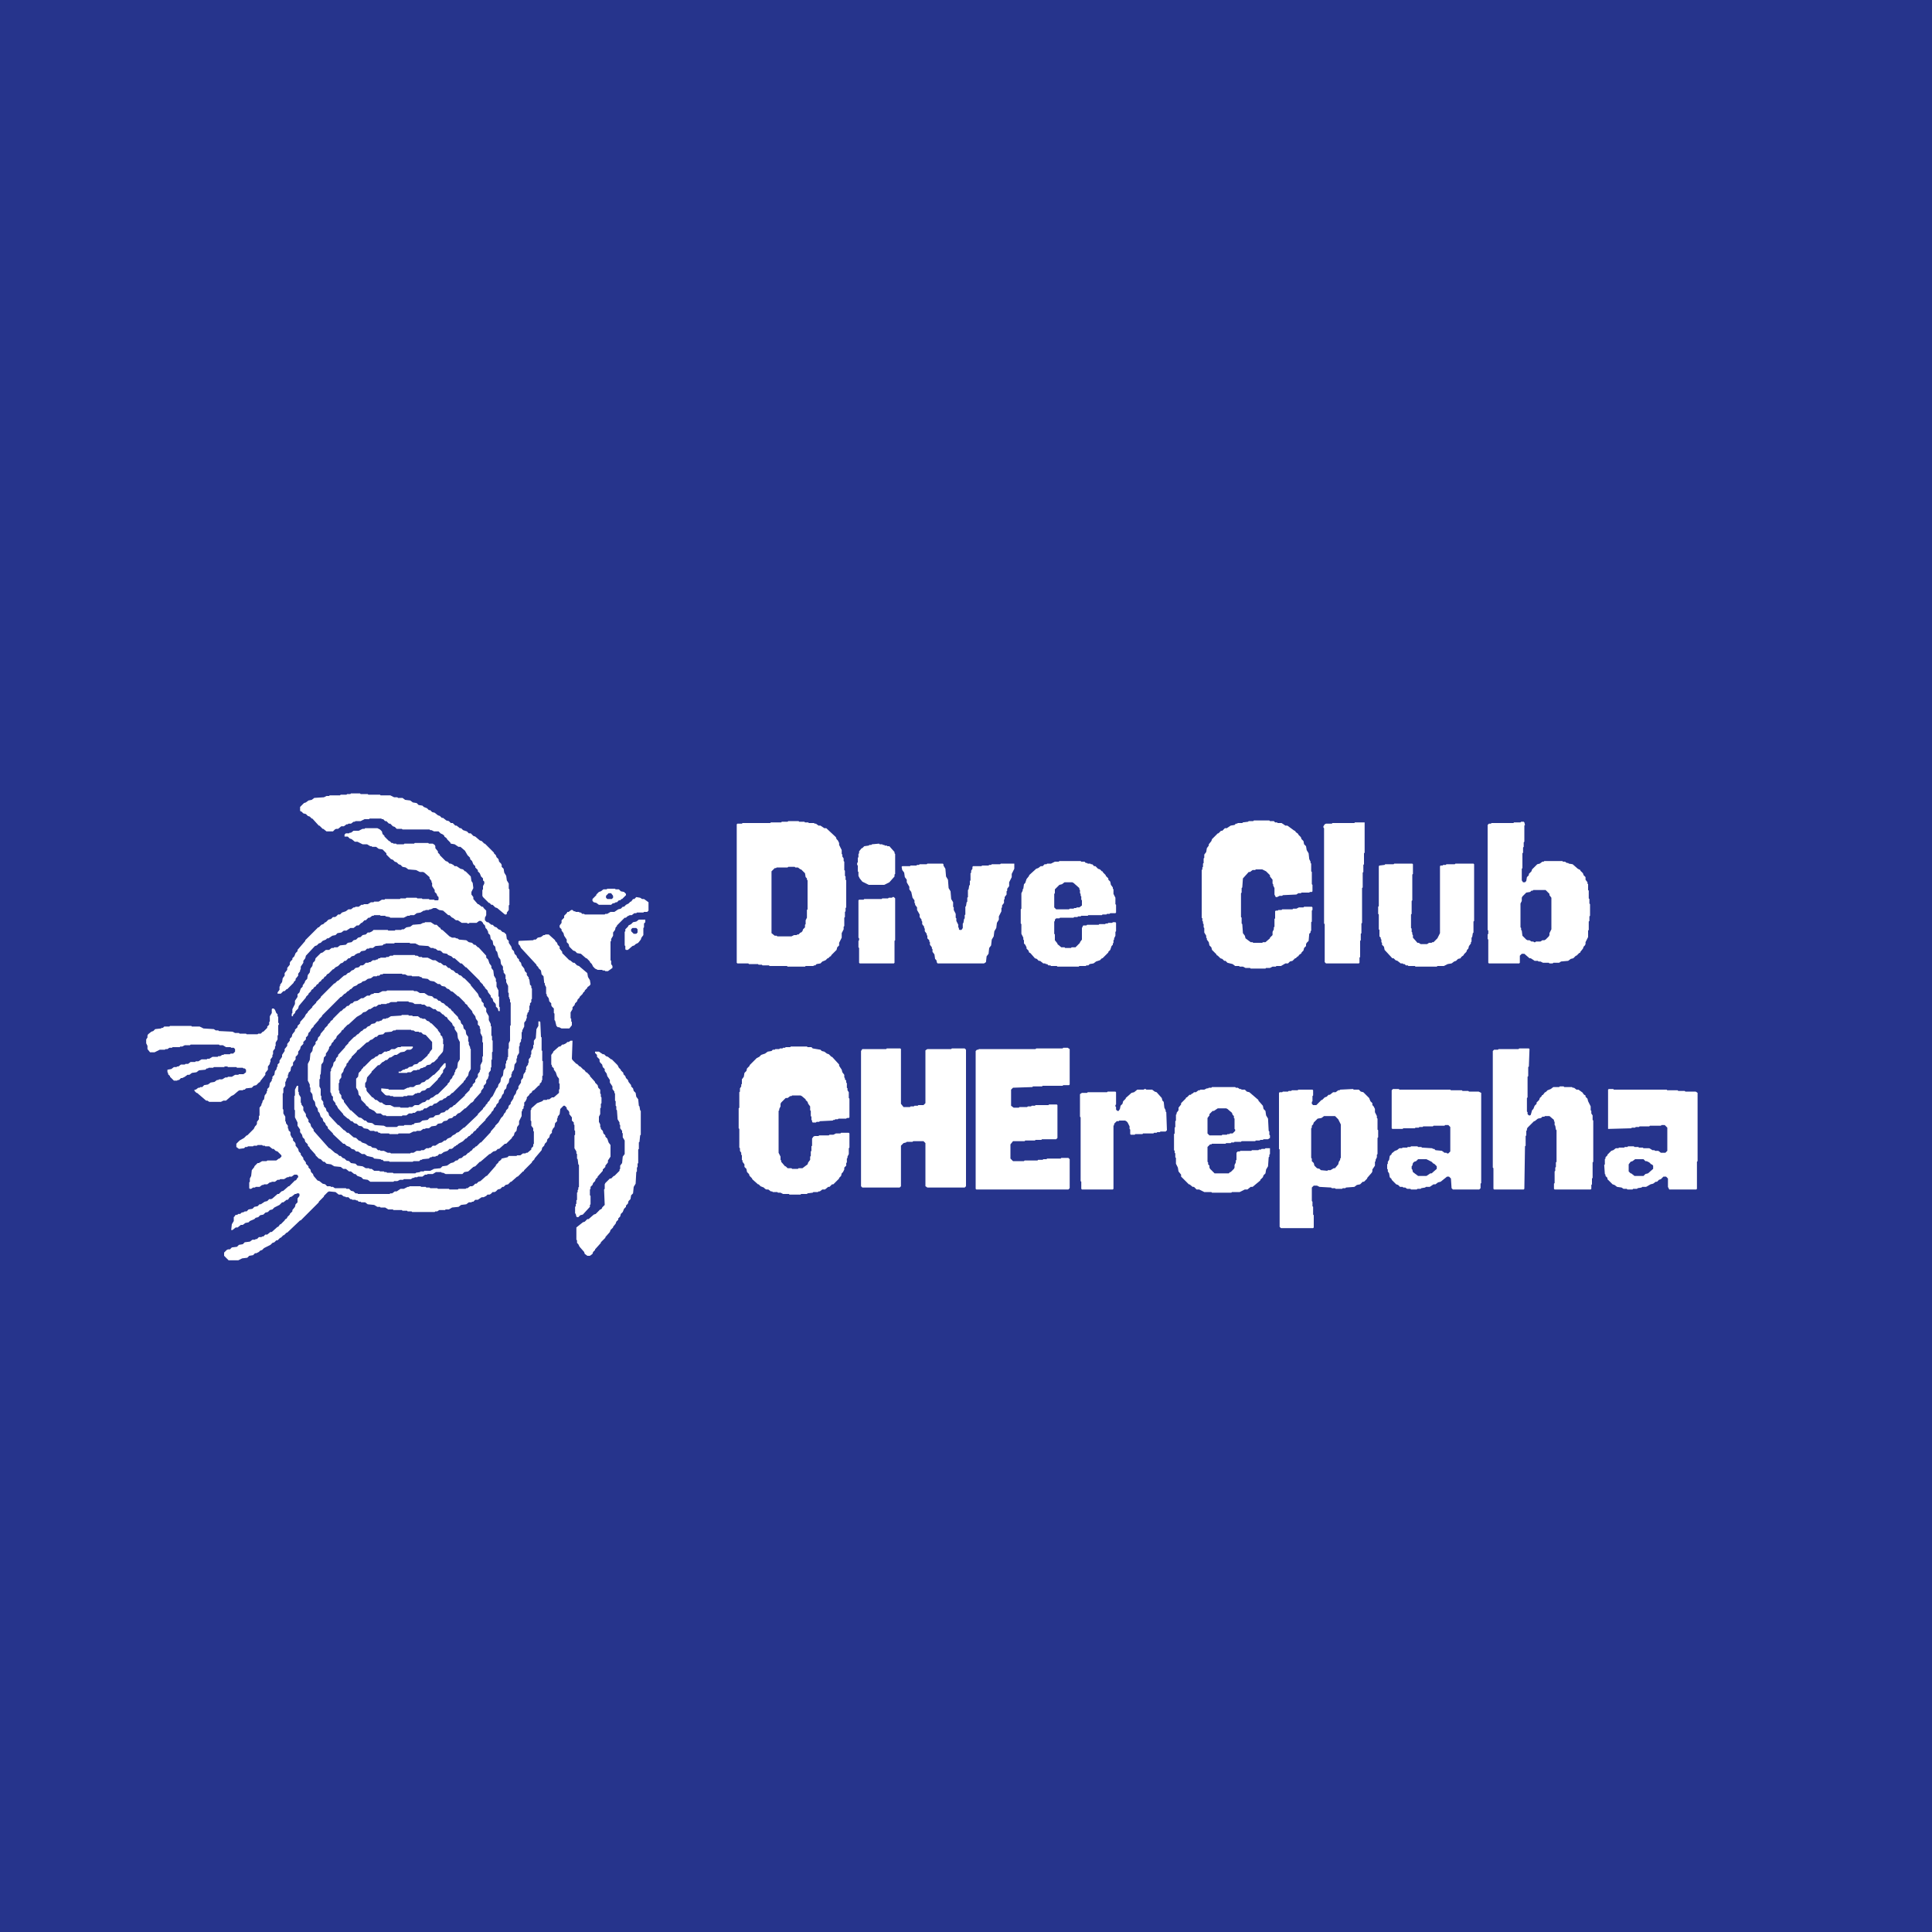 <?xml version="1.0" encoding="UTF-8"?> <svg xmlns="http://www.w3.org/2000/svg" xmlns:ev="http://www.w3.org/2001/xml-events" xmlns:xlink="http://www.w3.org/1999/xlink" height="3000px" version="1.2" viewBox="0,0,3000,3000" width="3000px"><defs></defs><rect fill="#26348C" height="3000" width="3000" x="0" y="0"></rect><path d="M 2498,1691 L 2497,1692 L 2497,1753 L 2533,1752 L 2534,1751 L 2539,1751 L 2540,1750 L 2545,1750 L 2546,1749 L 2561,1749 L 2562,1748 L 2579,1748 L 2580,1747 L 2585,1747 L 2589,1751 L 2589,1787 L 2586,1790 L 2579,1790 L 2575,1787 L 2570,1787 L 2569,1786 L 2566,1786 L 2561,1783 L 2552,1783 L 2551,1782 L 2545,1782 L 2544,1781 L 2538,1781 L 2537,1780 L 2528,1780 L 2527,1781 L 2523,1781 L 2522,1782 L 2514,1782 L 2513,1783 L 2509,1783 L 2505,1786 L 2502,1787 L 2496,1793 L 2496,1794 L 2493,1797 L 2493,1799 L 2492,1800 L 2492,1808 L 2491,1809 L 2492,1823 L 2493,1824 L 2493,1826 L 2496,1829 L 2496,1831 L 2504,1839 L 2507,1840 L 2511,1843 L 2518,1844 L 2521,1846 L 2526,1846 L 2527,1847 L 2535,1847 L 2536,1846 L 2542,1846 L 2543,1845 L 2549,1844 L 2550,1843 L 2556,1843 L 2563,1839 L 2567,1838 L 2571,1835 L 2573,1835 L 2576,1832 L 2579,1831 L 2583,1827 L 2587,1827 L 2590,1830 L 2590,1843 L 2592,1847 L 2634,1847 L 2635,1846 L 2635,1804 L 2636,1803 L 2636,1697 L 2633,1695 L 2617,1695 L 2616,1694 L 2606,1694 L 2605,1693 L 2589,1693 L 2588,1692 L 2506,1692 L 2505,1691 Z M 2529,1808 L 2532,1804 L 2535,1803 L 2539,1800 L 2552,1800 L 2555,1803 L 2557,1803 L 2561,1805 L 2564,1808 L 2565,1808 L 2567,1810 L 2567,1815 L 2559,1822 L 2555,1823 L 2552,1826 L 2538,1826 L 2533,1822 L 2532,1822 L 2529,1819 Z" fill="white" fill-rule="evenodd"></path><path d="M 2163,1691 L 2161,1693 L 2161,1752 L 2162,1753 L 2178,1753 L 2179,1752 L 2197,1752 L 2198,1751 L 2203,1751 L 2204,1750 L 2209,1750 L 2210,1749 L 2225,1749 L 2226,1748 L 2243,1748 L 2244,1747 L 2249,1747 L 2252,1750 L 2252,1788 L 2249,1791 L 2247,1791 L 2246,1790 L 2243,1790 L 2239,1787 L 2229,1786 L 2227,1784 L 2225,1784 L 2224,1783 L 2208,1782 L 2207,1781 L 2202,1781 L 2201,1780 L 2191,1780 L 2190,1781 L 2186,1781 L 2185,1782 L 2178,1782 L 2177,1783 L 2173,1783 L 2169,1786 L 2166,1787 L 2161,1791 L 2161,1792 L 2158,1795 L 2157,1801 L 2155,1804 L 2155,1807 L 2154,1808 L 2154,1815 L 2155,1816 L 2155,1819 L 2157,1822 L 2158,1828 L 2161,1831 L 2161,1832 L 2168,1839 L 2171,1840 L 2174,1843 L 2178,1843 L 2179,1844 L 2182,1844 L 2185,1846 L 2190,1846 L 2191,1847 L 2200,1847 L 2201,1846 L 2206,1846 L 2207,1845 L 2213,1844 L 2214,1843 L 2220,1843 L 2226,1839 L 2229,1839 L 2233,1836 L 2237,1835 L 2247,1827 L 2250,1827 L 2253,1830 L 2254,1845 L 2256,1847 L 2297,1847 L 2299,1845 L 2299,1838 L 2300,1837 L 2300,1697 L 2296,1695 L 2281,1695 L 2280,1694 L 2271,1694 L 2270,1693 L 2253,1693 L 2252,1692 L 2173,1692 L 2172,1691 Z M 2192,1811 L 2193,1810 L 2194,1806 L 2196,1804 L 2199,1803 L 2202,1800 L 2215,1800 L 2223,1804 L 2226,1807 L 2227,1807 L 2231,1811 L 2231,1815 L 2223,1822 L 2221,1822 L 2215,1826 L 2202,1826 L 2194,1820 L 2193,1816 L 2192,1815 Z" fill="white" fill-rule="evenodd"></path><path d="M 2117,1696 L 2113,1695 L 2110,1692 L 2102,1692 L 2101,1691 L 2081,1692 L 2080,1693 L 2078,1693 L 2074,1696 L 2070,1696 L 2065,1700 L 2063,1700 L 2060,1703 L 2057,1704 L 2053,1708 L 2052,1708 L 2044,1716 L 2039,1716 L 2037,1714 L 2037,1711 L 2038,1710 L 2038,1702 L 2039,1701 L 2039,1693 L 2038,1692 L 2016,1692 L 2015,1693 L 2006,1693 L 2005,1694 L 2001,1694 L 2000,1695 L 1992,1695 L 1991,1696 L 1987,1696 L 1986,1697 L 1986,1784 L 1987,1785 L 1987,1905 L 1989,1907 L 2039,1907 L 2040,1906 L 2040,1887 L 2039,1886 L 2039,1874 L 2038,1873 L 2038,1866 L 2037,1865 L 2037,1844 L 2040,1841 L 2045,1841 L 2049,1843 L 2067,1844 L 2068,1845 L 2073,1845 L 2074,1846 L 2084,1846 L 2085,1845 L 2089,1845 L 2090,1844 L 2103,1843 L 2107,1840 L 2112,1839 L 2116,1835 L 2118,1835 L 2123,1830 L 2123,1829 L 2130,1821 L 2131,1819 L 2131,1816 L 2135,1810 L 2135,1804 L 2136,1803 L 2136,1801 L 2138,1797 L 2138,1793 L 2139,1792 L 2139,1767 L 2140,1766 L 2140,1755 L 2139,1754 L 2139,1737 L 2138,1736 L 2138,1733 L 2135,1727 L 2135,1722 L 2133,1718 L 2131,1716 L 2131,1713 L 2128,1710 L 2126,1705 Z M 2073,1733 L 2078,1738 L 2082,1746 L 2082,1798 L 2081,1799 L 2081,1801 L 2079,1804 L 2078,1808 L 2073,1814 L 2071,1814 L 2066,1817 L 2062,1817 L 2061,1818 L 2051,1817 L 2049,1815 L 2045,1814 L 2041,1810 L 2040,1806 L 2037,1803 L 2037,1799 L 2036,1798 L 2036,1752 L 2037,1751 L 2037,1748 L 2039,1746 L 2040,1743 L 2046,1737 L 2052,1736 L 2056,1733 Z" fill="white" fill-rule="evenodd"></path><path d="M 1796,1696 L 1793,1695 L 1789,1692 L 1780,1692 L 1779,1691 L 1777,1691 L 1776,1692 L 1766,1692 L 1761,1696 L 1757,1697 L 1748,1705 L 1748,1706 L 1744,1710 L 1743,1714 L 1740,1717 L 1739,1722 L 1737,1725 L 1735,1725 L 1733,1723 L 1733,1719 L 1732,1718 L 1732,1716 L 1733,1715 L 1733,1696 L 1732,1695 L 1720,1695 L 1719,1696 L 1689,1696 L 1688,1697 L 1680,1697 L 1677,1699 L 1677,1734 L 1678,1735 L 1678,1834 L 1679,1835 L 1679,1846 L 1680,1847 L 1728,1847 L 1729,1846 L 1729,1748 L 1730,1747 L 1730,1745 L 1734,1741 L 1737,1741 L 1738,1740 L 1747,1740 L 1749,1741 L 1751,1743 L 1754,1749 L 1754,1753 L 1755,1754 L 1755,1761 L 1756,1762 L 1762,1762 L 1763,1761 L 1774,1761 L 1775,1760 L 1791,1760 L 1792,1759 L 1796,1759 L 1797,1758 L 1801,1758 L 1802,1757 L 1810,1757 L 1812,1755 L 1811,1727 L 1810,1726 L 1810,1724 L 1808,1720 L 1807,1711 L 1805,1709 L 1804,1705 Z" fill="white" fill-rule="evenodd"></path><path d="M 1854,1696 L 1852,1698 L 1851,1698 L 1849,1700 L 1847,1700 L 1843,1704 L 1842,1704 L 1841,1706 L 1834,1713 L 1834,1715 L 1830,1720 L 1830,1724 L 1827,1728 L 1827,1730 L 1826,1731 L 1826,1740 L 1825,1741 L 1825,1750 L 1824,1751 L 1824,1760 L 1823,1761 L 1823,1786 L 1824,1787 L 1824,1790 L 1825,1791 L 1825,1797 L 1826,1798 L 1826,1807 L 1829,1813 L 1830,1819 L 1834,1824 L 1834,1827 L 1846,1839 L 1847,1839 L 1852,1843 L 1854,1843 L 1858,1847 L 1862,1847 L 1870,1851 L 1881,1851 L 1882,1852 L 1912,1852 L 1913,1851 L 1925,1851 L 1933,1847 L 1937,1847 L 1942,1843 L 1945,1843 L 1957,1833 L 1957,1832 L 1961,1828 L 1962,1825 L 1965,1822 L 1966,1816 L 1969,1811 L 1970,1797 L 1971,1796 L 1971,1793 L 1972,1792 L 1972,1783 L 1965,1783 L 1964,1784 L 1959,1784 L 1958,1785 L 1955,1785 L 1954,1786 L 1944,1786 L 1943,1787 L 1926,1787 L 1925,1788 L 1922,1788 L 1920,1790 L 1920,1801 L 1919,1802 L 1919,1805 L 1917,1809 L 1917,1813 L 1916,1815 L 1911,1820 L 1910,1820 L 1908,1822 L 1886,1822 L 1879,1815 L 1878,1813 L 1878,1810 L 1876,1808 L 1876,1805 L 1875,1804 L 1875,1781 L 1879,1777 L 1881,1777 L 1882,1776 L 1903,1776 L 1904,1775 L 1911,1775 L 1912,1774 L 1916,1774 L 1917,1773 L 1927,1773 L 1928,1772 L 1949,1772 L 1950,1771 L 1956,1771 L 1957,1770 L 1961,1770 L 1962,1769 L 1969,1769 L 1972,1767 L 1972,1763 L 1971,1762 L 1971,1757 L 1970,1756 L 1969,1737 L 1966,1732 L 1965,1725 L 1962,1722 L 1961,1717 L 1954,1709 L 1954,1708 L 1940,1696 L 1936,1695 L 1933,1692 L 1928,1692 L 1927,1691 L 1925,1691 L 1922,1689 L 1919,1689 L 1918,1688 L 1882,1688 L 1881,1689 L 1877,1689 L 1876,1690 L 1874,1690 L 1870,1692 L 1864,1692 L 1863,1693 L 1861,1693 L 1857,1696 Z M 1878,1730 L 1883,1725 L 1885,1725 L 1891,1721 L 1904,1721 L 1906,1722 L 1913,1728 L 1914,1731 L 1916,1733 L 1916,1736 L 1917,1737 L 1917,1753 L 1918,1754 L 1918,1756 L 1914,1760 L 1910,1760 L 1909,1761 L 1906,1761 L 1905,1762 L 1898,1762 L 1897,1763 L 1878,1763 L 1875,1760 L 1875,1736 L 1878,1732 Z" fill="white" fill-rule="evenodd"></path><path d="M 692,1651 L 690,1651 L 683,1659 L 683,1660 L 674,1669 L 673,1669 L 665,1676 L 662,1677 L 659,1680 L 655,1681 L 652,1684 L 646,1685 L 642,1688 L 636,1688 L 635,1689 L 633,1689 L 627,1692 L 604,1692 L 603,1691 L 592,1690 L 592,1694 L 598,1700 L 600,1701 L 605,1701 L 606,1702 L 610,1702 L 611,1703 L 626,1703 L 627,1702 L 632,1702 L 633,1701 L 641,1701 L 645,1698 L 647,1698 L 648,1697 L 652,1697 L 655,1694 L 660,1693 L 663,1690 L 667,1689 L 680,1676 L 680,1675 L 684,1671 L 684,1670 L 688,1665 L 688,1662 L 692,1657 Z" fill="white" fill-rule="evenodd"></path><path d="M 930,1633 L 924,1633 L 924,1635 L 927,1638 L 927,1641 L 931,1645 L 931,1648 L 932,1650 L 935,1653 L 936,1657 L 939,1660 L 939,1663 L 942,1667 L 943,1671 L 947,1677 L 947,1681 L 951,1687 L 951,1691 L 954,1695 L 954,1697 L 955,1698 L 955,1709 L 956,1710 L 956,1717 L 957,1718 L 957,1723 L 958,1724 L 959,1738 L 962,1743 L 962,1746 L 963,1747 L 963,1752 L 966,1756 L 966,1759 L 967,1760 L 967,1766 L 970,1771 L 970,1792 L 967,1796 L 966,1806 L 963,1810 L 963,1815 L 962,1816 L 962,1818 L 954,1826 L 953,1826 L 949,1830 L 947,1830 L 940,1837 L 939,1839 L 939,1846 L 938,1847 L 939,1871 L 935,1875 L 935,1876 L 933,1878 L 932,1878 L 925,1885 L 922,1886 L 914,1893 L 912,1893 L 908,1897 L 905,1898 L 895,1906 L 895,1925 L 896,1926 L 896,1930 L 898,1932 L 900,1936 L 907,1944 L 908,1947 L 912,1950 L 916,1950 L 920,1947 L 921,1944 L 924,1941 L 924,1940 L 933,1930 L 933,1929 L 940,1922 L 940,1921 L 947,1913 L 948,1910 L 952,1906 L 952,1905 L 956,1900 L 957,1897 L 960,1894 L 960,1892 L 963,1889 L 964,1885 L 967,1882 L 969,1877 L 972,1874 L 972,1872 L 975,1869 L 976,1865 L 979,1862 L 980,1856 L 983,1853 L 984,1843 L 987,1838 L 988,1820 L 989,1819 L 989,1813 L 990,1812 L 990,1807 L 991,1806 L 991,1785 L 992,1784 L 992,1774 L 993,1773 L 994,1763 L 995,1762 L 995,1725 L 994,1724 L 993,1718 L 992,1717 L 991,1707 L 988,1703 L 987,1697 L 984,1694 L 983,1690 L 980,1687 L 980,1685 L 976,1680 L 975,1677 L 972,1674 L 971,1671 L 968,1668 L 968,1666 L 964,1662 L 964,1661 L 961,1658 L 959,1654 L 950,1645 L 949,1645 L 944,1641 L 941,1640 L 938,1637 L 936,1637 Z" fill="white" fill-rule="evenodd"></path><path d="M 2320,1630 L 2318,1632 L 2318,1813 L 2319,1814 L 2319,1846 L 2320,1847 L 2366,1847 L 2367,1846 L 2368,1780 L 2369,1779 L 2369,1764 L 2370,1763 L 2370,1756 L 2371,1755 L 2371,1753 L 2372,1751 L 2382,1741 L 2383,1741 L 2388,1737 L 2393,1736 L 2395,1734 L 2398,1734 L 2399,1733 L 2406,1733 L 2413,1739 L 2413,1741 L 2414,1742 L 2414,1747 L 2415,1748 L 2416,1754 L 2417,1755 L 2417,1804 L 2416,1805 L 2416,1812 L 2415,1813 L 2415,1818 L 2414,1819 L 2414,1837 L 2413,1838 L 2413,1846 L 2414,1847 L 2470,1847 L 2471,1846 L 2471,1840 L 2472,1839 L 2472,1830 L 2473,1829 L 2473,1805 L 2474,1804 L 2474,1740 L 2473,1739 L 2473,1732 L 2471,1729 L 2471,1725 L 2470,1724 L 2470,1718 L 2466,1710 L 2465,1706 L 2462,1703 L 2462,1701 L 2460,1700 L 2458,1698 L 2458,1697 L 2451,1692 L 2448,1692 L 2444,1689 L 2442,1689 L 2441,1688 L 2429,1688 L 2428,1687 L 2422,1687 L 2421,1688 L 2412,1688 L 2408,1691 L 2403,1693 L 2400,1696 L 2399,1696 L 2396,1700 L 2394,1701 L 2394,1702 L 2391,1705 L 2390,1708 L 2386,1712 L 2386,1714 L 2383,1717 L 2381,1722 L 2379,1724 L 2377,1731 L 2376,1732 L 2374,1732 L 2372,1730 L 2372,1727 L 2371,1726 L 2371,1705 L 2372,1704 L 2372,1672 L 2373,1671 L 2373,1657 L 2374,1656 L 2375,1629 L 2374,1628 L 2359,1628 L 2358,1629 L 2327,1629 L 2326,1630 Z" fill="white" fill-rule="evenodd"></path><path d="M 1339,1629 L 1337,1632 L 1337,1842 L 1339,1844 L 1397,1844 L 1399,1842 L 1399,1779 L 1403,1775 L 1407,1774 L 1408,1773 L 1417,1773 L 1418,1772 L 1434,1772 L 1437,1775 L 1437,1842 L 1440,1844 L 1498,1844 L 1500,1842 L 1500,1630 L 1498,1628 L 1478,1628 L 1477,1629 L 1440,1629 L 1437,1631 L 1437,1713 L 1434,1716 L 1426,1716 L 1425,1717 L 1420,1717 L 1419,1718 L 1414,1718 L 1413,1719 L 1403,1719 L 1399,1714 L 1399,1629 L 1398,1628 L 1377,1628 L 1376,1629 Z" fill="white" fill-rule="evenodd"></path><path d="M 1658,1627 L 1651,1627 L 1650,1628 L 1609,1628 L 1608,1629 L 1520,1629 L 1519,1630 L 1517,1630 L 1515,1632 L 1515,1846 L 1516,1847 L 1659,1847 L 1661,1845 L 1661,1800 L 1659,1798 L 1648,1798 L 1647,1799 L 1626,1799 L 1625,1800 L 1620,1800 L 1619,1801 L 1612,1801 L 1611,1802 L 1591,1802 L 1590,1803 L 1573,1803 L 1569,1799 L 1569,1777 L 1573,1772 L 1591,1772 L 1592,1771 L 1607,1771 L 1608,1770 L 1617,1770 L 1618,1769 L 1640,1769 L 1642,1767 L 1642,1716 L 1641,1715 L 1629,1715 L 1628,1716 L 1608,1716 L 1607,1717 L 1602,1717 L 1601,1718 L 1596,1718 L 1595,1719 L 1583,1719 L 1582,1720 L 1574,1720 L 1570,1717 L 1570,1692 L 1573,1689 L 1603,1688 L 1604,1687 L 1618,1687 L 1619,1686 L 1650,1686 L 1651,1685 L 1660,1685 L 1661,1684 L 1661,1629 Z" fill="white" fill-rule="evenodd"></path><path d="M 1228,1625 L 1227,1626 L 1220,1626 L 1219,1627 L 1216,1627 L 1215,1628 L 1211,1628 L 1210,1629 L 1204,1629 L 1203,1630 L 1200,1630 L 1198,1632 L 1192,1633 L 1188,1636 L 1182,1638 L 1179,1641 L 1175,1643 L 1164,1654 L 1164,1655 L 1160,1659 L 1159,1663 L 1156,1666 L 1155,1672 L 1152,1676 L 1152,1683 L 1151,1684 L 1151,1687 L 1149,1690 L 1149,1695 L 1148,1696 L 1148,1720 L 1147,1721 L 1147,1752 L 1148,1753 L 1148,1782 L 1149,1783 L 1149,1787 L 1151,1790 L 1151,1793 L 1152,1794 L 1152,1801 L 1153,1802 L 1153,1804 L 1156,1808 L 1156,1812 L 1159,1815 L 1160,1820 L 1163,1823 L 1164,1826 L 1168,1830 L 1168,1831 L 1177,1839 L 1178,1839 L 1181,1842 L 1186,1844 L 1188,1846 L 1190,1847 L 1193,1847 L 1197,1850 L 1199,1850 L 1200,1851 L 1207,1851 L 1208,1852 L 1212,1852 L 1216,1854 L 1225,1854 L 1226,1855 L 1243,1855 L 1244,1854 L 1253,1854 L 1254,1853 L 1262,1852 L 1263,1851 L 1270,1851 L 1271,1850 L 1273,1850 L 1277,1847 L 1281,1847 L 1286,1843 L 1288,1843 L 1292,1839 L 1294,1839 L 1303,1830 L 1303,1829 L 1306,1826 L 1307,1822 L 1309,1820 L 1311,1816 L 1311,1813 L 1314,1810 L 1314,1806 L 1315,1805 L 1315,1799 L 1316,1798 L 1316,1796 L 1318,1792 L 1318,1783 L 1319,1782 L 1319,1760 L 1318,1759 L 1306,1759 L 1305,1760 L 1298,1760 L 1294,1762 L 1288,1762 L 1287,1763 L 1272,1763 L 1271,1764 L 1265,1764 L 1263,1765 L 1261,1768 L 1261,1779 L 1260,1780 L 1260,1787 L 1259,1788 L 1259,1795 L 1258,1796 L 1258,1801 L 1255,1805 L 1254,1808 L 1246,1814 L 1240,1814 L 1239,1815 L 1230,1815 L 1229,1814 L 1223,1814 L 1220,1811 L 1219,1811 L 1213,1804 L 1213,1802 L 1212,1801 L 1212,1796 L 1209,1790 L 1209,1725 L 1210,1724 L 1210,1722 L 1212,1718 L 1212,1714 L 1213,1712 L 1220,1705 L 1223,1705 L 1227,1702 L 1229,1702 L 1230,1701 L 1243,1701 L 1245,1702 L 1251,1707 L 1251,1708 L 1254,1711 L 1255,1714 L 1258,1718 L 1258,1724 L 1259,1725 L 1259,1733 L 1260,1734 L 1260,1739 L 1261,1740 L 1261,1742 L 1262,1743 L 1267,1743 L 1268,1742 L 1272,1742 L 1273,1741 L 1293,1740 L 1294,1739 L 1296,1739 L 1297,1738 L 1301,1738 L 1302,1737 L 1314,1737 L 1315,1736 L 1318,1736 L 1319,1735 L 1319,1706 L 1318,1705 L 1318,1696 L 1316,1693 L 1316,1690 L 1315,1689 L 1315,1682 L 1314,1681 L 1314,1678 L 1312,1676 L 1312,1674 L 1311,1673 L 1311,1669 L 1308,1665 L 1307,1661 L 1303,1655 L 1303,1653 L 1292,1641 L 1291,1641 L 1287,1637 L 1284,1636 L 1280,1633 L 1276,1632 L 1274,1630 L 1262,1628 L 1260,1626 L 1254,1626 L 1253,1625 Z" fill="white" fill-rule="evenodd"></path><path d="M 839,1587 L 838,1586 L 836,1586 L 836,1593 L 833,1598 L 832,1612 L 829,1616 L 829,1622 L 828,1623 L 828,1627 L 825,1632 L 825,1637 L 824,1638 L 824,1641 L 821,1645 L 821,1650 L 820,1651 L 820,1653 L 817,1657 L 817,1661 L 816,1662 L 816,1664 L 813,1668 L 812,1674 L 810,1676 L 809,1678 L 809,1681 L 805,1687 L 805,1690 L 802,1694 L 801,1698 L 798,1702 L 797,1706 L 793,1712 L 793,1714 L 790,1717 L 789,1721 L 786,1724 L 785,1727 L 783,1729 L 781,1733 L 778,1736 L 774,1743 L 769,1748 L 769,1749 L 762,1757 L 762,1758 L 747,1774 L 746,1774 L 740,1780 L 739,1780 L 736,1783 L 735,1783 L 732,1787 L 731,1787 L 728,1790 L 727,1790 L 723,1794 L 720,1795 L 717,1798 L 713,1799 L 710,1802 L 708,1802 L 704,1805 L 700,1806 L 694,1810 L 687,1811 L 684,1814 L 674,1815 L 668,1818 L 659,1818 L 658,1819 L 653,1819 L 652,1820 L 646,1821 L 645,1822 L 611,1822 L 610,1821 L 601,1821 L 600,1820 L 597,1820 L 596,1819 L 590,1819 L 589,1818 L 581,1818 L 577,1815 L 574,1815 L 573,1814 L 568,1814 L 563,1811 L 555,1810 L 552,1807 L 545,1806 L 542,1803 L 538,1802 L 535,1799 L 532,1798 L 529,1795 L 527,1795 L 524,1792 L 520,1790 L 512,1783 L 511,1783 L 487,1756 L 487,1754 L 483,1749 L 482,1745 L 479,1742 L 479,1739 L 475,1733 L 475,1730 L 471,1724 L 471,1719 L 468,1715 L 468,1713 L 467,1712 L 467,1704 L 464,1699 L 464,1696 L 463,1695 L 463,1686 L 461,1686 L 458,1692 L 458,1701 L 457,1702 L 457,1723 L 458,1724 L 458,1735 L 462,1743 L 462,1748 L 466,1754 L 466,1758 L 469,1762 L 470,1766 L 473,1769 L 474,1773 L 478,1777 L 478,1779 L 481,1782 L 481,1783 L 490,1793 L 490,1794 L 495,1799 L 498,1800 L 502,1804 L 504,1804 L 507,1807 L 514,1808 L 519,1811 L 529,1812 L 533,1815 L 537,1815 L 542,1819 L 545,1819 L 550,1823 L 552,1823 L 555,1826 L 561,1828 L 564,1831 L 571,1832 L 575,1835 L 611,1835 L 612,1834 L 617,1834 L 621,1832 L 626,1832 L 627,1831 L 638,1831 L 641,1829 L 643,1829 L 644,1828 L 648,1828 L 649,1827 L 656,1827 L 660,1824 L 663,1824 L 664,1823 L 672,1823 L 677,1820 L 685,1820 L 686,1821 L 688,1821 L 692,1823 L 718,1823 L 721,1820 L 727,1819 L 735,1812 L 738,1811 L 745,1804 L 746,1804 L 760,1792 L 761,1792 L 766,1788 L 770,1787 L 773,1784 L 775,1784 L 784,1776 L 786,1776 L 795,1767 L 795,1766 L 798,1763 L 799,1759 L 802,1756 L 803,1750 L 806,1746 L 806,1741 L 810,1733 L 810,1726 L 811,1725 L 811,1723 L 813,1721 L 813,1718 L 814,1717 L 814,1712 L 816,1710 L 818,1706 L 818,1704 L 822,1700 L 822,1699 L 826,1696 L 826,1695 L 828,1693 L 829,1693 L 836,1686 L 838,1685 L 838,1683 L 841,1680 L 841,1678 L 842,1677 L 842,1671 L 843,1670 L 843,1648 L 842,1647 L 842,1632 L 841,1631 L 841,1611 L 840,1610 Z" fill="white" fill-rule="evenodd"></path><path d="M 431,1575 L 429,1573 L 427,1568 L 425,1566 L 423,1566 L 422,1567 L 422,1573 L 419,1578 L 419,1586 L 418,1587 L 418,1591 L 415,1594 L 415,1596 L 409,1602 L 408,1602 L 405,1605 L 401,1605 L 400,1606 L 383,1606 L 382,1605 L 372,1605 L 371,1604 L 365,1604 L 361,1602 L 340,1601 L 339,1600 L 335,1600 L 332,1598 L 316,1597 L 310,1594 L 298,1594 L 297,1593 L 264,1593 L 263,1594 L 255,1594 L 253,1596 L 251,1596 L 250,1597 L 241,1598 L 238,1601 L 235,1602 L 230,1606 L 229,1608 L 229,1611 L 227,1614 L 227,1620 L 229,1624 L 229,1629 L 233,1634 L 240,1634 L 248,1630 L 256,1630 L 257,1629 L 260,1629 L 263,1627 L 267,1627 L 268,1626 L 279,1626 L 280,1625 L 283,1625 L 287,1623 L 295,1623 L 296,1622 L 340,1622 L 341,1623 L 346,1623 L 351,1626 L 358,1626 L 359,1627 L 363,1627 L 365,1629 L 365,1633 L 362,1636 L 358,1636 L 357,1637 L 348,1637 L 347,1638 L 345,1638 L 342,1640 L 339,1640 L 338,1641 L 330,1641 L 325,1644 L 322,1644 L 321,1645 L 313,1645 L 308,1648 L 304,1648 L 303,1649 L 296,1649 L 292,1652 L 288,1652 L 287,1653 L 281,1653 L 277,1656 L 275,1656 L 274,1657 L 270,1657 L 266,1660 L 260,1661 L 260,1665 L 261,1666 L 261,1668 L 264,1671 L 264,1672 L 270,1678 L 275,1678 L 276,1677 L 278,1677 L 281,1674 L 283,1674 L 287,1672 L 291,1669 L 294,1669 L 298,1666 L 305,1665 L 309,1662 L 319,1661 L 321,1659 L 323,1659 L 324,1658 L 331,1658 L 332,1657 L 348,1657 L 349,1656 L 353,1656 L 354,1657 L 367,1657 L 368,1658 L 377,1658 L 378,1659 L 380,1659 L 382,1661 L 382,1665 L 378,1668 L 371,1668 L 370,1669 L 365,1669 L 360,1672 L 354,1672 L 353,1673 L 350,1673 L 345,1676 L 340,1676 L 339,1677 L 337,1677 L 333,1680 L 327,1681 L 323,1684 L 317,1685 L 314,1688 L 311,1688 L 310,1689 L 308,1689 L 304,1692 L 302,1692 L 302,1694 L 305,1697 L 306,1697 L 320,1709 L 322,1709 L 325,1711 L 343,1711 L 347,1709 L 351,1709 L 359,1702 L 363,1700 L 370,1694 L 372,1693 L 377,1693 L 378,1692 L 380,1692 L 382,1690 L 391,1689 L 394,1686 L 398,1685 L 402,1681 L 404,1680 L 404,1679 L 412,1669 L 412,1666 L 416,1661 L 416,1656 L 419,1652 L 419,1650 L 420,1649 L 420,1645 L 423,1641 L 423,1638 L 424,1637 L 424,1632 L 427,1628 L 427,1625 L 428,1624 L 428,1619 L 431,1614 L 431,1608 L 432,1607 L 432,1592 L 433,1591 L 433,1589 L 432,1588 L 432,1579 L 431,1578 Z" fill="white" fill-rule="evenodd"></path><path d="M 932,1692 L 929,1689 L 928,1685 L 924,1681 L 924,1680 L 916,1671 L 916,1670 L 911,1665 L 910,1665 L 907,1661 L 906,1661 L 901,1656 L 900,1656 L 896,1652 L 895,1652 L 889,1646 L 888,1644 L 889,1616 L 886,1616 L 883,1618 L 881,1618 L 879,1620 L 875,1622 L 873,1622 L 870,1625 L 868,1625 L 859,1633 L 859,1634 L 856,1638 L 856,1653 L 857,1654 L 857,1656 L 860,1659 L 860,1661 L 863,1665 L 865,1671 L 868,1675 L 868,1682 L 869,1683 L 869,1691 L 868,1692 L 868,1697 L 860,1704 L 857,1704 L 853,1707 L 850,1707 L 849,1708 L 844,1708 L 842,1710 L 834,1713 L 825,1721 L 825,1723 L 824,1724 L 824,1740 L 825,1741 L 825,1748 L 828,1752 L 828,1756 L 829,1757 L 829,1776 L 828,1777 L 828,1780 L 825,1783 L 825,1785 L 819,1790 L 817,1790 L 816,1791 L 812,1791 L 808,1794 L 803,1794 L 802,1795 L 790,1795 L 788,1797 L 779,1799 L 778,1801 L 774,1804 L 774,1805 L 770,1809 L 770,1810 L 756,1826 L 755,1826 L 746,1834 L 743,1835 L 740,1838 L 738,1838 L 735,1841 L 733,1842 L 730,1842 L 726,1845 L 724,1845 L 723,1846 L 712,1846 L 711,1847 L 698,1847 L 697,1846 L 680,1846 L 679,1845 L 668,1845 L 667,1844 L 662,1844 L 661,1843 L 654,1843 L 653,1842 L 636,1842 L 635,1843 L 633,1843 L 627,1846 L 622,1846 L 616,1850 L 613,1850 L 609,1853 L 606,1853 L 605,1854 L 556,1854 L 555,1853 L 552,1853 L 549,1850 L 545,1849 L 542,1846 L 538,1846 L 537,1845 L 520,1845 L 517,1843 L 514,1843 L 513,1842 L 508,1842 L 505,1839 L 501,1838 L 496,1834 L 493,1833 L 487,1826 L 486,1823 L 483,1820 L 482,1816 L 479,1813 L 479,1811 L 475,1807 L 475,1805 L 471,1800 L 471,1798 L 467,1793 L 467,1791 L 464,1788 L 463,1784 L 459,1779 L 459,1776 L 458,1774 L 455,1771 L 455,1768 L 453,1766 L 451,1762 L 451,1758 L 448,1755 L 448,1753 L 447,1752 L 447,1748 L 444,1744 L 444,1742 L 443,1741 L 443,1734 L 440,1729 L 440,1723 L 439,1722 L 439,1698 L 440,1697 L 440,1690 L 443,1686 L 443,1680 L 444,1679 L 445,1675 L 447,1673 L 447,1669 L 448,1668 L 448,1666 L 451,1663 L 452,1657 L 455,1654 L 455,1650 L 459,1645 L 459,1641 L 462,1638 L 463,1636 L 463,1633 L 466,1629 L 467,1625 L 471,1621 L 471,1618 L 475,1614 L 475,1611 L 478,1608 L 479,1604 L 482,1601 L 483,1598 L 487,1594 L 487,1593 L 495,1584 L 495,1583 L 500,1578 L 500,1577 L 529,1548 L 530,1548 L 535,1543 L 536,1543 L 540,1539 L 541,1539 L 544,1536 L 545,1536 L 549,1532 L 554,1530 L 556,1528 L 561,1526 L 563,1524 L 567,1523 L 571,1520 L 576,1519 L 580,1516 L 585,1516 L 586,1515 L 589,1515 L 591,1513 L 594,1513 L 595,1512 L 624,1512 L 625,1513 L 629,1513 L 633,1515 L 639,1515 L 640,1516 L 651,1516 L 652,1517 L 654,1517 L 656,1519 L 664,1520 L 668,1523 L 674,1524 L 680,1528 L 683,1528 L 686,1531 L 691,1532 L 694,1535 L 697,1536 L 700,1539 L 703,1540 L 711,1547 L 712,1547 L 722,1557 L 722,1558 L 726,1561 L 726,1562 L 733,1570 L 734,1573 L 738,1578 L 739,1582 L 742,1586 L 742,1591 L 745,1594 L 745,1597 L 746,1598 L 746,1604 L 749,1610 L 749,1618 L 750,1619 L 750,1640 L 749,1641 L 749,1648 L 746,1654 L 746,1661 L 745,1662 L 745,1664 L 742,1668 L 742,1672 L 738,1677 L 738,1680 L 734,1684 L 734,1686 L 730,1690 L 729,1693 L 722,1700 L 722,1701 L 706,1716 L 705,1716 L 702,1719 L 699,1720 L 695,1724 L 693,1724 L 690,1727 L 685,1728 L 682,1731 L 676,1732 L 673,1735 L 667,1736 L 664,1739 L 656,1740 L 652,1743 L 644,1744 L 642,1746 L 640,1746 L 639,1747 L 628,1747 L 627,1748 L 619,1748 L 616,1750 L 600,1750 L 596,1748 L 582,1747 L 578,1744 L 571,1743 L 568,1740 L 566,1740 L 561,1736 L 557,1735 L 545,1724 L 544,1724 L 534,1711 L 534,1709 L 531,1706 L 530,1704 L 530,1701 L 527,1697 L 527,1694 L 526,1693 L 526,1682 L 527,1681 L 527,1677 L 530,1673 L 530,1668 L 533,1664 L 534,1660 L 538,1654 L 538,1652 L 541,1649 L 541,1648 L 546,1642 L 546,1641 L 554,1633 L 554,1632 L 556,1630 L 557,1630 L 569,1619 L 572,1618 L 575,1615 L 578,1614 L 583,1610 L 585,1610 L 588,1607 L 595,1606 L 598,1603 L 608,1602 L 611,1600 L 614,1600 L 615,1599 L 638,1599 L 639,1600 L 642,1600 L 645,1602 L 650,1602 L 651,1603 L 654,1603 L 657,1606 L 661,1607 L 671,1618 L 671,1629 L 667,1634 L 667,1635 L 664,1638 L 664,1639 L 654,1648 L 651,1649 L 648,1652 L 643,1653 L 640,1656 L 635,1657 L 633,1659 L 629,1660 L 628,1661 L 626,1661 L 622,1664 L 619,1664 L 619,1666 L 632,1666 L 633,1665 L 638,1665 L 642,1662 L 647,1662 L 648,1661 L 651,1661 L 653,1659 L 657,1658 L 658,1657 L 660,1657 L 663,1654 L 668,1653 L 671,1650 L 674,1649 L 680,1643 L 680,1642 L 687,1634 L 688,1632 L 689,1622 L 688,1621 L 688,1613 L 687,1612 L 687,1610 L 684,1607 L 684,1605 L 680,1600 L 680,1599 L 670,1589 L 669,1589 L 666,1586 L 663,1585 L 660,1582 L 656,1582 L 655,1581 L 653,1581 L 649,1578 L 641,1578 L 640,1577 L 635,1577 L 634,1576 L 624,1576 L 623,1577 L 607,1578 L 602,1581 L 600,1581 L 599,1582 L 595,1582 L 592,1585 L 590,1585 L 589,1586 L 585,1586 L 582,1589 L 577,1590 L 574,1593 L 571,1594 L 568,1597 L 565,1598 L 562,1601 L 561,1601 L 556,1606 L 555,1606 L 551,1610 L 550,1610 L 541,1619 L 541,1620 L 536,1625 L 536,1626 L 525,1638 L 525,1640 L 522,1643 L 521,1647 L 518,1650 L 517,1655 L 514,1660 L 514,1663 L 513,1664 L 513,1696 L 514,1697 L 515,1701 L 517,1703 L 517,1708 L 521,1713 L 521,1715 L 523,1717 L 525,1721 L 533,1730 L 533,1731 L 540,1737 L 541,1737 L 545,1741 L 547,1741 L 550,1744 L 554,1745 L 557,1748 L 562,1749 L 565,1752 L 571,1753 L 575,1756 L 581,1756 L 582,1757 L 586,1757 L 588,1759 L 590,1759 L 591,1760 L 604,1760 L 605,1761 L 618,1761 L 619,1760 L 636,1760 L 642,1757 L 646,1757 L 647,1756 L 653,1756 L 657,1753 L 660,1753 L 661,1752 L 666,1752 L 670,1749 L 677,1748 L 680,1745 L 686,1744 L 689,1741 L 694,1740 L 697,1737 L 702,1736 L 705,1733 L 707,1733 L 711,1729 L 714,1728 L 722,1721 L 723,1721 L 732,1712 L 733,1712 L 736,1709 L 736,1708 L 747,1696 L 747,1694 L 751,1689 L 751,1686 L 754,1683 L 755,1681 L 755,1678 L 758,1674 L 758,1672 L 759,1671 L 759,1666 L 762,1662 L 762,1658 L 763,1657 L 763,1646 L 764,1645 L 764,1634 L 765,1633 L 765,1616 L 764,1615 L 764,1609 L 763,1608 L 763,1594 L 762,1593 L 762,1590 L 759,1584 L 759,1578 L 755,1571 L 755,1566 L 752,1563 L 751,1561 L 751,1558 L 748,1555 L 747,1551 L 744,1548 L 742,1543 L 731,1530 L 731,1529 L 721,1519 L 720,1519 L 716,1515 L 713,1514 L 710,1511 L 708,1511 L 704,1507 L 701,1506 L 698,1503 L 696,1503 L 692,1499 L 689,1499 L 684,1495 L 682,1495 L 676,1491 L 672,1491 L 664,1487 L 656,1487 L 655,1486 L 651,1486 L 648,1484 L 645,1484 L 644,1483 L 611,1483 L 610,1484 L 606,1484 L 603,1486 L 600,1486 L 599,1487 L 591,1487 L 590,1488 L 588,1488 L 586,1490 L 584,1490 L 583,1491 L 579,1491 L 575,1494 L 573,1494 L 572,1495 L 568,1495 L 565,1498 L 563,1499 L 560,1499 L 557,1502 L 552,1503 L 549,1506 L 546,1507 L 543,1510 L 540,1511 L 537,1514 L 534,1515 L 525,1523 L 524,1523 L 520,1527 L 519,1527 L 498,1548 L 498,1549 L 491,1556 L 491,1557 L 485,1563 L 485,1564 L 478,1571 L 478,1572 L 475,1575 L 473,1579 L 466,1587 L 466,1589 L 462,1593 L 462,1595 L 458,1599 L 458,1601 L 454,1606 L 453,1610 L 450,1613 L 450,1616 L 446,1621 L 446,1624 L 442,1629 L 442,1632 L 438,1638 L 438,1641 L 434,1647 L 434,1650 L 431,1653 L 431,1656 L 430,1657 L 429,1661 L 427,1663 L 426,1669 L 423,1672 L 423,1675 L 422,1676 L 422,1678 L 419,1682 L 418,1688 L 415,1691 L 415,1694 L 414,1695 L 414,1697 L 411,1701 L 410,1707 L 408,1709 L 407,1713 L 406,1714 L 406,1716 L 403,1720 L 403,1732 L 402,1733 L 402,1738 L 399,1742 L 399,1745 L 398,1747 L 396,1749 L 394,1753 L 384,1763 L 383,1763 L 379,1767 L 372,1771 L 367,1776 L 367,1781 L 371,1784 L 379,1783 L 381,1781 L 384,1781 L 385,1780 L 393,1780 L 394,1779 L 399,1779 L 400,1778 L 407,1778 L 408,1779 L 411,1779 L 412,1780 L 418,1780 L 423,1784 L 425,1784 L 428,1787 L 431,1788 L 437,1794 L 437,1796 L 434,1799 L 433,1799 L 429,1802 L 415,1802 L 414,1803 L 407,1803 L 402,1806 L 400,1806 L 395,1811 L 395,1812 L 391,1817 L 390,1826 L 388,1830 L 388,1835 L 387,1836 L 387,1845 L 388,1846 L 390,1846 L 393,1844 L 396,1844 L 397,1843 L 403,1843 L 407,1840 L 409,1840 L 410,1839 L 415,1839 L 419,1836 L 421,1836 L 422,1835 L 427,1835 L 431,1832 L 434,1832 L 435,1831 L 441,1831 L 446,1828 L 448,1828 L 449,1827 L 453,1827 L 457,1824 L 461,1824 L 463,1826 L 463,1828 L 461,1830 L 461,1831 L 459,1833 L 458,1833 L 449,1842 L 448,1842 L 440,1849 L 437,1850 L 433,1854 L 431,1854 L 423,1861 L 421,1862 L 418,1862 L 415,1865 L 411,1866 L 405,1870 L 403,1870 L 400,1873 L 395,1874 L 392,1877 L 386,1878 L 383,1881 L 380,1881 L 379,1882 L 375,1883 L 373,1885 L 370,1885 L 369,1886 L 365,1887 L 365,1888 L 363,1890 L 363,1896 L 360,1901 L 359,1910 L 361,1910 L 366,1906 L 369,1906 L 374,1902 L 377,1902 L 381,1899 L 386,1898 L 388,1896 L 395,1893 L 397,1891 L 401,1890 L 404,1887 L 409,1886 L 412,1883 L 416,1882 L 419,1879 L 423,1878 L 426,1875 L 434,1871 L 438,1867 L 440,1867 L 445,1863 L 447,1863 L 450,1859 L 453,1858 L 458,1854 L 460,1854 L 461,1853 L 464,1853 L 465,1854 L 465,1857 L 462,1861 L 462,1867 L 459,1870 L 458,1874 L 454,1879 L 454,1881 L 450,1885 L 450,1886 L 446,1890 L 446,1891 L 444,1893 L 443,1893 L 442,1895 L 436,1901 L 435,1901 L 432,1905 L 431,1905 L 422,1913 L 420,1913 L 415,1917 L 412,1917 L 409,1920 L 407,1920 L 406,1921 L 402,1921 L 399,1924 L 397,1924 L 396,1925 L 392,1925 L 388,1928 L 380,1929 L 377,1932 L 371,1933 L 368,1936 L 360,1937 L 357,1940 L 354,1940 L 352,1941 L 348,1945 L 348,1950 L 355,1957 L 370,1957 L 376,1954 L 384,1953 L 387,1950 L 393,1949 L 396,1946 L 398,1946 L 402,1944 L 404,1942 L 407,1941 L 410,1938 L 420,1933 L 423,1930 L 426,1929 L 429,1926 L 431,1926 L 435,1922 L 436,1922 L 440,1918 L 441,1918 L 445,1914 L 446,1914 L 466,1895 L 467,1895 L 495,1867 L 495,1866 L 503,1858 L 503,1857 L 509,1851 L 511,1850 L 521,1851 L 526,1855 L 530,1855 L 534,1858 L 536,1858 L 537,1859 L 541,1859 L 544,1862 L 546,1862 L 547,1863 L 552,1863 L 553,1864 L 555,1864 L 557,1866 L 560,1866 L 561,1867 L 567,1867 L 571,1870 L 581,1871 L 586,1874 L 590,1874 L 591,1875 L 598,1875 L 603,1878 L 610,1878 L 611,1879 L 624,1879 L 625,1880 L 632,1880 L 633,1881 L 639,1881 L 640,1882 L 675,1882 L 676,1881 L 679,1881 L 682,1879 L 691,1879 L 692,1878 L 697,1878 L 702,1875 L 712,1874 L 716,1871 L 724,1870 L 728,1867 L 732,1867 L 733,1866 L 735,1866 L 738,1863 L 742,1863 L 748,1859 L 751,1859 L 755,1857 L 757,1855 L 760,1855 L 762,1854 L 765,1851 L 768,1851 L 770,1850 L 773,1847 L 777,1846 L 780,1843 L 782,1843 L 785,1840 L 789,1839 L 793,1835 L 794,1835 L 803,1827 L 804,1827 L 812,1819 L 813,1819 L 814,1817 L 826,1805 L 826,1804 L 830,1800 L 830,1799 L 841,1786 L 842,1782 L 845,1779 L 846,1776 L 849,1773 L 850,1769 L 853,1766 L 854,1762 L 857,1759 L 857,1756 L 859,1752 L 861,1750 L 862,1744 L 865,1741 L 865,1737 L 866,1736 L 866,1734 L 869,1730 L 870,1722 L 875,1717 L 877,1717 L 880,1720 L 880,1722 L 883,1725 L 884,1727 L 884,1730 L 888,1735 L 888,1740 L 891,1743 L 891,1746 L 892,1747 L 892,1755 L 893,1756 L 893,1762 L 892,1763 L 892,1783 L 895,1788 L 895,1791 L 896,1792 L 896,1799 L 897,1800 L 898,1808 L 899,1809 L 899,1843 L 898,1844 L 898,1847 L 897,1848 L 897,1851 L 896,1852 L 896,1863 L 895,1864 L 895,1869 L 894,1870 L 894,1873 L 893,1874 L 893,1884 L 894,1885 L 895,1889 L 896,1890 L 898,1890 L 901,1887 L 905,1886 L 916,1874 L 916,1871 L 917,1870 L 917,1857 L 916,1856 L 916,1847 L 917,1846 L 917,1843 L 920,1840 L 921,1837 L 924,1834 L 925,1831 L 928,1828 L 928,1827 L 936,1818 L 936,1816 L 940,1812 L 940,1810 L 944,1805 L 944,1802 L 948,1796 L 948,1778 L 945,1774 L 943,1768 L 940,1765 L 940,1763 L 937,1760 L 936,1756 L 933,1753 L 933,1751 L 932,1750 L 932,1746 L 930,1742 L 930,1734 L 932,1730 L 932,1721 L 933,1720 L 933,1714 L 934,1713 L 934,1704 L 933,1703 L 933,1699 L 932,1698 Z" fill="white" fill-rule="evenodd"></path><path d="M 806,1461 L 805,1462 L 805,1466 L 807,1468 L 809,1472 L 833,1498 L 833,1499 L 836,1502 L 836,1503 L 840,1507 L 841,1513 L 844,1516 L 845,1526 L 846,1527 L 846,1529 L 848,1533 L 848,1543 L 849,1544 L 849,1546 L 852,1550 L 853,1555 L 856,1558 L 856,1561 L 857,1563 L 860,1566 L 860,1573 L 861,1574 L 861,1584 L 862,1585 L 864,1593 L 866,1595 L 868,1595 L 872,1597 L 884,1597 L 888,1592 L 888,1587 L 887,1586 L 887,1582 L 886,1581 L 886,1572 L 889,1567 L 889,1564 L 892,1561 L 893,1558 L 896,1555 L 897,1552 L 900,1549 L 900,1548 L 905,1543 L 905,1542 L 908,1539 L 908,1538 L 912,1534 L 912,1533 L 916,1530 L 917,1528 L 916,1522 L 913,1517 L 912,1511 L 899,1500 L 896,1499 L 892,1495 L 890,1495 L 885,1491 L 884,1491 L 873,1480 L 873,1478 L 869,1473 L 869,1470 L 866,1467 L 865,1464 L 862,1461 L 862,1460 L 852,1451 L 847,1451 L 846,1452 L 844,1452 L 840,1455 L 835,1456 L 832,1459 L 829,1459 L 828,1460 Z" fill="white" fill-rule="evenodd"></path><path d="M 774,1538 L 771,1532 L 771,1525 L 770,1524 L 770,1520 L 767,1515 L 766,1507 L 763,1503 L 763,1500 L 760,1496 L 758,1490 L 755,1487 L 755,1484 L 743,1471 L 742,1471 L 738,1467 L 736,1467 L 733,1464 L 728,1463 L 724,1460 L 713,1459 L 710,1457 L 708,1457 L 707,1456 L 702,1456 L 698,1454 L 687,1444 L 686,1444 L 684,1442 L 684,1441 L 682,1440 L 678,1436 L 675,1436 L 669,1432 L 660,1432 L 659,1433 L 657,1433 L 653,1435 L 641,1436 L 637,1439 L 631,1440 L 627,1443 L 624,1443 L 623,1444 L 614,1444 L 613,1445 L 603,1445 L 602,1444 L 580,1444 L 578,1446 L 574,1448 L 571,1448 L 568,1451 L 563,1452 L 560,1455 L 556,1456 L 553,1459 L 549,1460 L 546,1463 L 540,1464 L 537,1467 L 528,1468 L 524,1471 L 519,1471 L 518,1472 L 515,1472 L 511,1475 L 506,1475 L 501,1479 L 498,1480 L 490,1488 L 489,1492 L 486,1495 L 485,1500 L 482,1504 L 481,1510 L 478,1514 L 477,1520 L 474,1523 L 473,1526 L 470,1530 L 470,1532 L 467,1535 L 465,1541 L 462,1544 L 462,1548 L 458,1554 L 458,1559 L 454,1567 L 454,1573 L 453,1574 L 453,1578 L 455,1578 L 455,1576 L 458,1573 L 459,1570 L 463,1566 L 464,1562 L 475,1549 L 475,1548 L 479,1544 L 479,1543 L 483,1539 L 483,1538 L 485,1536 L 486,1536 L 487,1534 L 489,1532 L 490,1532 L 491,1530 L 493,1528 L 494,1528 L 495,1526 L 497,1524 L 498,1524 L 499,1522 L 501,1520 L 502,1520 L 503,1518 L 505,1516 L 506,1516 L 507,1514 L 509,1512 L 510,1512 L 517,1505 L 518,1505 L 521,1502 L 525,1500 L 529,1496 L 532,1495 L 535,1492 L 537,1492 L 541,1488 L 543,1488 L 546,1485 L 550,1484 L 552,1482 L 556,1480 L 558,1480 L 561,1477 L 567,1476 L 570,1473 L 573,1473 L 574,1472 L 579,1472 L 583,1469 L 594,1468 L 596,1466 L 598,1466 L 599,1465 L 612,1465 L 613,1464 L 636,1464 L 637,1465 L 645,1465 L 651,1468 L 665,1469 L 669,1472 L 673,1472 L 674,1473 L 676,1473 L 680,1476 L 683,1476 L 685,1477 L 688,1480 L 694,1481 L 696,1483 L 701,1485 L 704,1488 L 706,1488 L 715,1496 L 717,1496 L 723,1502 L 724,1502 L 745,1523 L 745,1524 L 750,1529 L 750,1530 L 753,1533 L 753,1534 L 757,1538 L 758,1541 L 762,1546 L 762,1548 L 765,1551 L 766,1555 L 769,1558 L 770,1560 L 770,1563 L 773,1566 L 774,1570 L 776,1570 L 776,1564 L 775,1563 L 775,1548 L 774,1547 Z" fill="white" fill-rule="evenodd"></path><path d="M 1002,1428 L 992,1428 L 988,1431 L 983,1432 L 980,1435 L 976,1437 L 975,1439 L 971,1443 L 971,1446 L 970,1447 L 970,1468 L 971,1469 L 971,1474 L 972,1475 L 975,1475 L 982,1469 L 985,1468 L 987,1466 L 991,1464 L 995,1459 L 996,1456 L 999,1452 L 999,1441 L 1000,1440 L 1000,1434 L 1002,1432 Z M 982,1441 L 988,1441 L 990,1443 L 990,1448 L 988,1450 L 984,1450 L 980,1446 L 980,1443 Z" fill="white" fill-rule="evenodd"></path><path d="M 1388,1393 L 1386,1393 L 1385,1394 L 1380,1394 L 1379,1395 L 1370,1395 L 1369,1396 L 1342,1396 L 1341,1397 L 1334,1397 L 1333,1398 L 1333,1456 L 1334,1457 L 1334,1460 L 1333,1461 L 1333,1471 L 1334,1472 L 1334,1495 L 1335,1496 L 1388,1496 L 1389,1495 L 1389,1461 L 1390,1460 L 1390,1395 Z" fill="white" fill-rule="evenodd"></path><path d="M 1007,1401 L 1000,1396 L 997,1396 L 994,1394 L 988,1393 L 985,1396 L 983,1396 L 980,1400 L 979,1400 L 976,1403 L 972,1405 L 969,1408 L 967,1408 L 964,1411 L 960,1412 L 954,1416 L 948,1416 L 943,1419 L 940,1419 L 939,1420 L 908,1420 L 907,1419 L 904,1419 L 902,1417 L 900,1417 L 899,1416 L 894,1416 L 893,1415 L 891,1415 L 889,1413 L 887,1413 L 883,1416 L 881,1416 L 880,1418 L 876,1422 L 876,1425 L 872,1429 L 872,1433 L 869,1437 L 869,1440 L 872,1443 L 872,1445 L 875,1449 L 876,1453 L 880,1459 L 880,1463 L 883,1466 L 884,1470 L 890,1476 L 893,1477 L 896,1480 L 902,1481 L 910,1488 L 911,1488 L 916,1493 L 916,1494 L 919,1497 L 921,1501 L 924,1504 L 928,1506 L 935,1506 L 936,1507 L 939,1507 L 940,1508 L 944,1508 L 951,1503 L 951,1500 L 949,1497 L 949,1492 L 948,1491 L 948,1462 L 949,1461 L 949,1458 L 952,1453 L 952,1448 L 955,1444 L 956,1440 L 958,1438 L 958,1437 L 970,1425 L 972,1425 L 974,1423 L 978,1421 L 981,1421 L 985,1418 L 988,1418 L 989,1417 L 999,1417 L 1000,1416 L 1005,1416 L 1007,1414 Z" fill="white" fill-rule="evenodd"></path><path d="M 920,1399 L 922,1401 L 926,1402 L 930,1405 L 949,1405 L 951,1403 L 955,1402 L 956,1401 L 958,1401 L 961,1398 L 963,1398 L 965,1396 L 966,1396 L 972,1390 L 972,1388 L 969,1385 L 964,1384 L 961,1381 L 956,1381 L 955,1380 L 943,1380 L 942,1381 L 937,1381 L 933,1384 L 930,1385 L 926,1389 L 926,1390 L 920,1396 Z M 941,1391 L 945,1387 L 949,1387 L 952,1391 L 952,1394 L 950,1396 L 943,1396 L 941,1394 Z" fill="white" fill-rule="evenodd"></path><path d="M 2142,1344 L 2141,1345 L 2141,1407 L 2140,1408 L 2140,1419 L 2141,1420 L 2141,1443 L 2142,1444 L 2142,1454 L 2144,1456 L 2144,1458 L 2145,1459 L 2145,1463 L 2146,1464 L 2146,1467 L 2149,1470 L 2150,1475 L 2162,1488 L 2164,1488 L 2167,1491 L 2170,1492 L 2175,1496 L 2178,1496 L 2179,1497 L 2181,1497 L 2183,1499 L 2186,1499 L 2187,1500 L 2197,1500 L 2198,1501 L 2231,1501 L 2232,1500 L 2242,1500 L 2248,1497 L 2254,1496 L 2258,1493 L 2261,1492 L 2264,1489 L 2268,1488 L 2269,1486 L 2273,1483 L 2273,1482 L 2277,1478 L 2278,1475 L 2280,1473 L 2281,1469 L 2284,1465 L 2284,1463 L 2285,1462 L 2285,1456 L 2286,1455 L 2287,1449 L 2288,1448 L 2288,1431 L 2289,1430 L 2289,1342 L 2288,1341 L 2260,1341 L 2259,1342 L 2246,1342 L 2245,1343 L 2241,1343 L 2240,1344 L 2237,1344 L 2236,1345 L 2236,1449 L 2232,1457 L 2226,1463 L 2224,1463 L 2223,1464 L 2219,1464 L 2216,1466 L 2206,1466 L 2203,1464 L 2201,1464 L 2194,1456 L 2194,1452 L 2193,1451 L 2193,1448 L 2192,1447 L 2192,1442 L 2191,1441 L 2191,1420 L 2192,1419 L 2192,1399 L 2193,1398 L 2193,1358 L 2194,1357 L 2194,1342 L 2193,1341 L 2165,1341 L 2164,1342 L 2151,1342 L 2150,1343 Z" fill="white" fill-rule="evenodd"></path><path d="M 1401,1345 L 1400,1346 L 1401,1351 L 1404,1355 L 1405,1362 L 1408,1366 L 1408,1370 L 1412,1377 L 1412,1381 L 1415,1385 L 1417,1394 L 1420,1398 L 1420,1402 L 1421,1403 L 1421,1405 L 1424,1409 L 1424,1413 L 1428,1420 L 1428,1424 L 1431,1428 L 1431,1430 L 1432,1431 L 1432,1435 L 1435,1439 L 1435,1441 L 1436,1442 L 1436,1446 L 1439,1450 L 1439,1452 L 1440,1453 L 1440,1457 L 1443,1460 L 1443,1462 L 1444,1463 L 1444,1467 L 1447,1471 L 1447,1473 L 1448,1474 L 1448,1478 L 1451,1482 L 1452,1489 L 1454,1491 L 1455,1495 L 1456,1496 L 1528,1496 L 1531,1494 L 1532,1485 L 1535,1481 L 1536,1472 L 1539,1468 L 1540,1459 L 1543,1454 L 1544,1446 L 1547,1441 L 1548,1433 L 1551,1428 L 1551,1423 L 1555,1415 L 1555,1410 L 1556,1409 L 1556,1406 L 1559,1402 L 1559,1397 L 1560,1396 L 1560,1393 L 1563,1389 L 1563,1384 L 1564,1383 L 1564,1380 L 1567,1376 L 1567,1370 L 1571,1362 L 1571,1357 L 1575,1349 L 1575,1341 L 1554,1341 L 1553,1342 L 1540,1342 L 1539,1343 L 1536,1343 L 1535,1344 L 1525,1344 L 1524,1345 L 1511,1345 L 1510,1346 L 1510,1349 L 1508,1352 L 1508,1355 L 1507,1356 L 1507,1367 L 1506,1368 L 1506,1374 L 1505,1375 L 1504,1381 L 1503,1382 L 1503,1393 L 1502,1394 L 1502,1400 L 1501,1401 L 1500,1407 L 1499,1408 L 1499,1420 L 1498,1421 L 1498,1426 L 1497,1427 L 1496,1433 L 1495,1434 L 1495,1441 L 1493,1444 L 1490,1444 L 1489,1443 L 1489,1441 L 1488,1440 L 1488,1436 L 1485,1430 L 1485,1426 L 1484,1425 L 1484,1419 L 1481,1413 L 1481,1409 L 1480,1408 L 1480,1401 L 1477,1396 L 1476,1384 L 1473,1379 L 1472,1366 L 1469,1361 L 1468,1349 L 1465,1344 L 1465,1342 L 1464,1341 L 1440,1341 L 1439,1342 L 1428,1342 L 1427,1343 L 1424,1343 L 1423,1344 L 1414,1344 L 1413,1345 Z" fill="white" fill-rule="evenodd"></path><path d="M 1622,1342 L 1619,1345 L 1616,1345 L 1612,1348 L 1609,1349 L 1598,1359 L 1598,1360 L 1594,1365 L 1592,1371 L 1590,1373 L 1589,1380 L 1588,1381 L 1588,1383 L 1586,1387 L 1586,1411 L 1585,1412 L 1585,1434 L 1586,1435 L 1586,1450 L 1589,1456 L 1589,1459 L 1590,1460 L 1590,1465 L 1592,1467 L 1594,1471 L 1594,1473 L 1597,1476 L 1598,1479 L 1600,1480 L 1607,1488 L 1610,1489 L 1613,1492 L 1615,1492 L 1620,1496 L 1623,1496 L 1624,1497 L 1626,1497 L 1628,1499 L 1631,1499 L 1632,1500 L 1641,1500 L 1642,1501 L 1675,1501 L 1676,1500 L 1686,1500 L 1687,1499 L 1690,1499 L 1692,1497 L 1698,1496 L 1702,1493 L 1708,1491 L 1711,1488 L 1712,1488 L 1721,1479 L 1721,1478 L 1724,1475 L 1726,1469 L 1728,1467 L 1728,1465 L 1729,1464 L 1729,1460 L 1730,1459 L 1730,1457 L 1732,1453 L 1732,1447 L 1733,1446 L 1733,1433 L 1732,1432 L 1728,1432 L 1727,1433 L 1721,1433 L 1720,1434 L 1717,1434 L 1716,1435 L 1707,1435 L 1706,1436 L 1688,1436 L 1687,1437 L 1682,1437 L 1680,1441 L 1680,1459 L 1677,1463 L 1677,1464 L 1670,1471 L 1664,1471 L 1663,1472 L 1654,1472 L 1653,1471 L 1648,1471 L 1642,1466 L 1642,1465 L 1638,1460 L 1638,1451 L 1637,1450 L 1637,1431 L 1638,1430 L 1638,1428 L 1640,1426 L 1645,1426 L 1646,1425 L 1667,1425 L 1668,1424 L 1673,1424 L 1674,1423 L 1678,1423 L 1679,1422 L 1689,1422 L 1690,1421 L 1711,1421 L 1712,1420 L 1718,1420 L 1719,1419 L 1723,1419 L 1724,1418 L 1732,1418 L 1733,1417 L 1733,1405 L 1732,1404 L 1732,1394 L 1729,1388 L 1729,1381 L 1728,1380 L 1728,1378 L 1725,1374 L 1724,1369 L 1721,1366 L 1721,1364 L 1717,1360 L 1717,1359 L 1713,1355 L 1712,1353 L 1711,1353 L 1708,1350 L 1705,1349 L 1701,1345 L 1699,1345 L 1696,1342 L 1694,1342 L 1693,1341 L 1689,1341 L 1688,1340 L 1686,1340 L 1684,1338 L 1679,1338 L 1678,1337 L 1645,1337 L 1644,1338 L 1638,1338 L 1632,1341 L 1626,1341 L 1625,1342 Z M 1638,1381 L 1645,1374 L 1649,1373 L 1653,1370 L 1665,1370 L 1667,1371 L 1676,1379 L 1676,1381 L 1677,1382 L 1677,1387 L 1678,1388 L 1678,1391 L 1679,1392 L 1679,1397 L 1680,1398 L 1680,1406 L 1676,1409 L 1672,1409 L 1671,1410 L 1668,1410 L 1667,1411 L 1661,1411 L 1660,1412 L 1640,1412 L 1637,1409 L 1637,1388 L 1638,1387 Z" fill="white" fill-rule="evenodd"></path><path d="M 1342,1314 L 1339,1317 L 1338,1317 L 1334,1322 L 1334,1325 L 1333,1326 L 1333,1331 L 1332,1332 L 1332,1339 L 1331,1340 L 1331,1343 L 1332,1344 L 1332,1353 L 1333,1354 L 1333,1360 L 1335,1364 L 1339,1369 L 1349,1374 L 1373,1374 L 1381,1370 L 1389,1361 L 1389,1358 L 1390,1357 L 1390,1326 L 1389,1325 L 1389,1323 L 1381,1314 L 1378,1314 L 1377,1313 L 1374,1313 L 1373,1312 L 1371,1312 L 1370,1311 L 1366,1311 L 1365,1310 L 1354,1311 L 1353,1312 L 1350,1312 L 1349,1313 Z" fill="white" fill-rule="evenodd"></path><path d="M 567,1286 L 566,1287 L 563,1287 L 557,1290 L 549,1290 L 545,1293 L 543,1293 L 542,1294 L 537,1294 L 535,1296 L 535,1299 L 540,1299 L 543,1302 L 546,1303 L 551,1307 L 555,1307 L 563,1311 L 570,1311 L 575,1314 L 577,1314 L 578,1315 L 584,1315 L 588,1318 L 594,1319 L 600,1325 L 600,1327 L 607,1334 L 610,1335 L 613,1338 L 616,1339 L 619,1342 L 622,1343 L 625,1346 L 630,1347 L 634,1350 L 646,1351 L 652,1354 L 657,1354 L 659,1355 L 667,1362 L 667,1364 L 670,1368 L 670,1370 L 671,1371 L 671,1376 L 675,1382 L 675,1385 L 678,1388 L 679,1391 L 681,1393 L 681,1397 L 680,1398 L 675,1398 L 674,1397 L 667,1397 L 666,1396 L 656,1396 L 655,1395 L 648,1395 L 647,1394 L 631,1394 L 630,1395 L 622,1395 L 621,1396 L 598,1396 L 597,1397 L 593,1397 L 588,1400 L 581,1400 L 580,1401 L 576,1401 L 571,1404 L 565,1404 L 564,1405 L 561,1405 L 557,1408 L 552,1408 L 551,1409 L 549,1409 L 545,1412 L 541,1412 L 537,1415 L 531,1417 L 528,1420 L 525,1420 L 522,1423 L 520,1424 L 517,1424 L 514,1427 L 510,1428 L 506,1432 L 505,1432 L 502,1435 L 499,1436 L 495,1440 L 494,1440 L 474,1460 L 474,1461 L 462,1475 L 462,1477 L 459,1480 L 457,1485 L 454,1488 L 454,1490 L 451,1493 L 450,1495 L 450,1498 L 446,1503 L 446,1506 L 442,1511 L 442,1515 L 439,1519 L 438,1525 L 435,1529 L 435,1531 L 434,1532 L 434,1537 L 431,1541 L 431,1543 L 436,1543 L 440,1539 L 442,1539 L 445,1536 L 446,1536 L 456,1526 L 456,1525 L 459,1522 L 459,1520 L 463,1515 L 463,1512 L 466,1508 L 466,1506 L 467,1505 L 467,1501 L 471,1495 L 471,1492 L 474,1488 L 475,1484 L 489,1469 L 492,1468 L 495,1465 L 498,1464 L 501,1461 L 506,1459 L 508,1457 L 510,1457 L 516,1453 L 521,1452 L 524,1449 L 530,1448 L 534,1445 L 538,1445 L 544,1441 L 549,1441 L 554,1437 L 557,1437 L 561,1433 L 562,1433 L 566,1429 L 568,1429 L 572,1425 L 574,1425 L 578,1422 L 580,1422 L 581,1421 L 590,1421 L 591,1422 L 598,1422 L 599,1423 L 605,1424 L 606,1425 L 627,1425 L 633,1422 L 636,1422 L 637,1421 L 643,1421 L 647,1418 L 653,1417 L 658,1414 L 660,1414 L 661,1413 L 666,1413 L 667,1412 L 669,1412 L 673,1410 L 677,1410 L 682,1413 L 688,1414 L 696,1421 L 698,1421 L 702,1425 L 703,1425 L 708,1429 L 711,1429 L 717,1433 L 725,1433 L 726,1434 L 728,1434 L 729,1433 L 740,1433 L 744,1430 L 747,1430 L 750,1433 L 750,1434 L 753,1437 L 754,1441 L 756,1443 L 758,1447 L 758,1449 L 761,1452 L 762,1458 L 765,1461 L 766,1467 L 769,1470 L 770,1476 L 772,1478 L 774,1486 L 777,1490 L 778,1497 L 781,1501 L 781,1506 L 782,1507 L 782,1510 L 785,1514 L 785,1520 L 786,1521 L 786,1525 L 789,1531 L 789,1541 L 790,1542 L 790,1548 L 791,1549 L 791,1551 L 792,1552 L 792,1556 L 793,1557 L 793,1592 L 792,1593 L 792,1616 L 790,1620 L 790,1628 L 789,1629 L 789,1641 L 788,1642 L 788,1645 L 786,1648 L 786,1651 L 785,1652 L 785,1658 L 782,1662 L 781,1670 L 778,1674 L 777,1680 L 774,1684 L 773,1688 L 771,1690 L 765,1702 L 762,1705 L 760,1709 L 757,1712 L 757,1713 L 754,1716 L 754,1717 L 750,1721 L 750,1722 L 742,1730 L 742,1731 L 721,1751 L 720,1751 L 712,1758 L 709,1759 L 707,1761 L 703,1763 L 700,1766 L 695,1768 L 692,1771 L 690,1771 L 686,1774 L 682,1775 L 676,1779 L 672,1779 L 669,1782 L 667,1782 L 666,1783 L 662,1783 L 658,1786 L 654,1786 L 653,1787 L 647,1787 L 642,1790 L 638,1790 L 637,1791 L 607,1791 L 606,1790 L 602,1790 L 596,1787 L 591,1787 L 590,1786 L 587,1786 L 584,1783 L 578,1782 L 576,1780 L 572,1779 L 568,1776 L 562,1774 L 560,1772 L 557,1771 L 553,1767 L 549,1766 L 541,1759 L 539,1759 L 535,1755 L 534,1755 L 526,1747 L 525,1747 L 511,1732 L 510,1728 L 507,1725 L 506,1721 L 503,1718 L 503,1716 L 502,1715 L 502,1711 L 499,1707 L 499,1702 L 498,1701 L 498,1691 L 496,1687 L 496,1676 L 497,1675 L 497,1669 L 498,1668 L 499,1653 L 502,1649 L 503,1642 L 506,1639 L 506,1636 L 509,1632 L 511,1628 L 511,1626 L 514,1623 L 515,1620 L 518,1617 L 518,1616 L 522,1612 L 523,1609 L 530,1602 L 530,1601 L 532,1599 L 533,1599 L 534,1597 L 540,1591 L 541,1591 L 554,1579 L 561,1575 L 564,1572 L 568,1571 L 573,1567 L 575,1567 L 581,1563 L 584,1563 L 588,1560 L 591,1560 L 592,1559 L 600,1559 L 601,1558 L 603,1558 L 607,1556 L 616,1556 L 617,1555 L 634,1555 L 635,1556 L 641,1557 L 644,1559 L 654,1559 L 655,1560 L 659,1560 L 663,1563 L 667,1563 L 673,1567 L 676,1567 L 679,1570 L 683,1571 L 687,1575 L 688,1575 L 692,1579 L 693,1579 L 695,1581 L 695,1582 L 702,1589 L 703,1592 L 706,1595 L 706,1598 L 710,1604 L 711,1612 L 714,1618 L 714,1645 L 711,1650 L 710,1658 L 707,1662 L 707,1664 L 706,1665 L 705,1669 L 703,1671 L 702,1674 L 699,1677 L 698,1680 L 695,1683 L 695,1684 L 680,1699 L 677,1700 L 672,1704 L 669,1705 L 666,1708 L 663,1708 L 660,1711 L 656,1712 L 650,1716 L 644,1716 L 640,1719 L 635,1719 L 634,1720 L 622,1720 L 621,1719 L 612,1719 L 606,1716 L 599,1716 L 595,1714 L 593,1712 L 590,1712 L 585,1708 L 583,1708 L 579,1704 L 578,1704 L 570,1695 L 569,1693 L 569,1690 L 567,1688 L 567,1682 L 569,1679 L 570,1673 L 577,1665 L 577,1664 L 587,1654 L 589,1654 L 594,1649 L 595,1649 L 599,1646 L 601,1646 L 605,1642 L 607,1642 L 613,1638 L 616,1638 L 622,1634 L 628,1633 L 632,1630 L 637,1630 L 639,1629 L 641,1627 L 641,1625 L 623,1625 L 622,1626 L 618,1626 L 613,1629 L 608,1629 L 604,1632 L 602,1632 L 601,1633 L 597,1633 L 592,1637 L 589,1637 L 586,1640 L 583,1641 L 581,1643 L 577,1645 L 566,1656 L 564,1657 L 564,1658 L 561,1661 L 561,1662 L 557,1666 L 556,1672 L 553,1675 L 553,1689 L 556,1694 L 557,1700 L 560,1703 L 561,1708 L 568,1715 L 568,1716 L 572,1719 L 573,1721 L 581,1725 L 585,1729 L 591,1729 L 595,1732 L 599,1732 L 600,1733 L 624,1733 L 625,1732 L 631,1732 L 635,1729 L 640,1729 L 641,1728 L 644,1728 L 648,1725 L 653,1725 L 654,1724 L 656,1724 L 659,1721 L 662,1721 L 668,1717 L 671,1717 L 674,1714 L 678,1713 L 683,1709 L 687,1708 L 689,1706 L 692,1705 L 695,1702 L 698,1701 L 702,1697 L 703,1697 L 720,1680 L 720,1679 L 723,1676 L 723,1675 L 727,1670 L 728,1665 L 731,1660 L 731,1629 L 730,1628 L 730,1626 L 728,1622 L 728,1618 L 727,1617 L 727,1610 L 724,1606 L 723,1600 L 720,1597 L 719,1592 L 716,1589 L 715,1585 L 712,1582 L 711,1579 L 704,1572 L 704,1571 L 702,1570 L 699,1566 L 698,1566 L 694,1562 L 693,1562 L 689,1558 L 686,1557 L 683,1554 L 681,1554 L 678,1551 L 674,1550 L 671,1547 L 665,1546 L 659,1542 L 652,1542 L 647,1539 L 643,1539 L 642,1538 L 601,1538 L 600,1539 L 594,1539 L 588,1542 L 581,1542 L 580,1543 L 576,1544 L 574,1546 L 570,1546 L 564,1550 L 561,1550 L 555,1554 L 550,1555 L 547,1558 L 545,1558 L 541,1562 L 539,1562 L 535,1566 L 534,1566 L 530,1570 L 529,1570 L 517,1582 L 517,1583 L 513,1586 L 513,1587 L 509,1591 L 509,1592 L 504,1597 L 504,1598 L 498,1605 L 497,1608 L 494,1611 L 493,1615 L 490,1618 L 490,1621 L 486,1626 L 485,1632 L 482,1636 L 481,1646 L 478,1652 L 478,1678 L 481,1684 L 481,1688 L 482,1689 L 482,1695 L 485,1699 L 486,1707 L 489,1711 L 490,1717 L 493,1721 L 494,1726 L 496,1728 L 498,1734 L 501,1737 L 502,1741 L 505,1744 L 506,1747 L 509,1750 L 509,1752 L 517,1760 L 517,1761 L 533,1776 L 535,1776 L 538,1779 L 543,1781 L 546,1784 L 550,1785 L 553,1788 L 556,1788 L 562,1792 L 566,1792 L 570,1795 L 579,1797 L 581,1799 L 591,1800 L 592,1801 L 594,1801 L 596,1803 L 604,1803 L 605,1804 L 641,1804 L 642,1803 L 651,1803 L 653,1801 L 655,1801 L 656,1800 L 666,1799 L 668,1797 L 670,1797 L 671,1796 L 676,1796 L 677,1795 L 679,1795 L 682,1792 L 685,1792 L 689,1789 L 695,1787 L 698,1784 L 701,1784 L 703,1783 L 706,1780 L 707,1780 L 709,1778 L 710,1778 L 712,1776 L 719,1772 L 723,1768 L 724,1768 L 728,1764 L 729,1764 L 733,1760 L 734,1760 L 735,1758 L 737,1756 L 738,1756 L 741,1752 L 743,1751 L 743,1750 L 754,1739 L 754,1738 L 763,1728 L 763,1727 L 766,1724 L 767,1721 L 770,1718 L 771,1715 L 774,1712 L 775,1708 L 778,1705 L 780,1700 L 782,1698 L 783,1693 L 786,1690 L 787,1685 L 790,1681 L 791,1675 L 794,1672 L 794,1668 L 795,1667 L 795,1665 L 798,1661 L 799,1653 L 802,1649 L 802,1644 L 803,1643 L 803,1640 L 806,1635 L 806,1625 L 807,1624 L 807,1620 L 809,1617 L 809,1614 L 810,1613 L 810,1603 L 811,1602 L 811,1600 L 814,1594 L 814,1588 L 817,1584 L 817,1582 L 818,1581 L 818,1576 L 819,1575 L 819,1573 L 821,1571 L 821,1569 L 822,1568 L 822,1562 L 823,1561 L 823,1558 L 825,1556 L 825,1552 L 826,1551 L 826,1535 L 825,1534 L 825,1531 L 823,1529 L 822,1521 L 821,1520 L 821,1518 L 818,1514 L 818,1511 L 815,1508 L 814,1504 L 810,1499 L 809,1495 L 806,1492 L 806,1490 L 803,1487 L 802,1484 L 799,1481 L 798,1477 L 795,1474 L 794,1470 L 790,1464 L 790,1461 L 787,1458 L 786,1451 L 783,1448 L 780,1447 L 777,1444 L 774,1443 L 771,1440 L 768,1439 L 765,1436 L 763,1436 L 758,1432 L 756,1432 L 753,1429 L 753,1425 L 755,1421 L 755,1414 L 751,1410 L 750,1408 L 748,1408 L 743,1404 L 742,1404 L 735,1396 L 735,1393 L 732,1389 L 732,1385 L 735,1379 L 734,1371 L 732,1368 L 731,1361 L 723,1353 L 722,1353 L 719,1350 L 715,1349 L 709,1345 L 706,1345 L 704,1343 L 700,1341 L 698,1341 L 695,1338 L 692,1337 L 683,1328 L 683,1327 L 680,1324 L 680,1322 L 676,1317 L 676,1314 L 675,1312 L 672,1310 L 666,1310 L 665,1309 L 644,1309 L 643,1310 L 628,1310 L 627,1311 L 616,1311 L 615,1310 L 611,1310 L 610,1309 L 608,1309 L 605,1306 L 604,1306 L 597,1299 L 597,1298 L 594,1295 L 593,1291 L 590,1288 L 586,1286 Z" fill="white" fill-rule="evenodd"></path><path d="M 2119,1277 L 2104,1277 L 2103,1278 L 2069,1278 L 2068,1279 L 2059,1279 L 2057,1280 L 2055,1283 L 2055,1285 L 2056,1286 L 2056,1434 L 2057,1435 L 2057,1494 L 2059,1496 L 2110,1496 L 2111,1495 L 2111,1487 L 2112,1486 L 2112,1461 L 2113,1460 L 2113,1450 L 2114,1449 L 2114,1434 L 2115,1433 L 2115,1379 L 2116,1378 L 2116,1355 L 2117,1354 L 2117,1343 L 2118,1342 L 2118,1325 L 2119,1324 Z" fill="white" fill-rule="evenodd"></path><path d="M 2312,1279 L 2310,1281 L 2310,1444 L 2311,1445 L 2311,1450 L 2310,1451 L 2310,1458 L 2311,1459 L 2311,1495 L 2312,1496 L 2359,1496 L 2360,1495 L 2360,1484 L 2363,1481 L 2367,1481 L 2375,1488 L 2377,1488 L 2383,1492 L 2388,1492 L 2389,1493 L 2392,1493 L 2396,1495 L 2405,1495 L 2406,1496 L 2411,1496 L 2412,1495 L 2421,1495 L 2424,1493 L 2435,1492 L 2439,1489 L 2443,1488 L 2447,1484 L 2448,1484 L 2452,1480 L 2454,1479 L 2454,1478 L 2458,1473 L 2459,1470 L 2461,1468 L 2462,1466 L 2462,1463 L 2466,1455 L 2466,1445 L 2467,1444 L 2467,1431 L 2468,1430 L 2468,1423 L 2469,1422 L 2469,1404 L 2468,1403 L 2468,1396 L 2467,1395 L 2467,1383 L 2466,1382 L 2466,1373 L 2465,1372 L 2465,1370 L 2462,1366 L 2462,1362 L 2459,1359 L 2458,1356 L 2454,1352 L 2454,1351 L 2450,1349 L 2442,1342 L 2436,1341 L 2435,1340 L 2433,1340 L 2430,1338 L 2427,1338 L 2426,1337 L 2398,1337 L 2397,1338 L 2395,1338 L 2391,1341 L 2387,1342 L 2379,1350 L 2378,1353 L 2374,1357 L 2374,1359 L 2371,1362 L 2370,1368 L 2368,1370 L 2365,1370 L 2363,1367 L 2363,1349 L 2364,1348 L 2364,1325 L 2365,1324 L 2365,1316 L 2366,1315 L 2366,1308 L 2367,1307 L 2367,1282 L 2368,1281 L 2367,1277 L 2366,1276 L 2362,1276 L 2361,1277 L 2351,1277 L 2350,1278 L 2316,1278 L 2315,1279 Z M 2400,1382 L 2406,1388 L 2406,1390 L 2409,1394 L 2409,1443 L 2406,1449 L 2406,1452 L 2405,1454 L 2400,1459 L 2398,1460 L 2395,1460 L 2392,1462 L 2385,1462 L 2384,1463 L 2382,1463 L 2381,1462 L 2378,1462 L 2375,1460 L 2372,1460 L 2370,1459 L 2364,1453 L 2363,1445 L 2362,1444 L 2362,1441 L 2361,1440 L 2361,1403 L 2363,1399 L 2363,1394 L 2364,1392 L 2370,1386 L 2376,1385 L 2378,1383 L 2380,1383 L 2381,1382 Z" fill="white" fill-rule="evenodd"></path><path d="M 1283,1286 L 1280,1286 L 1274,1282 L 1271,1282 L 1267,1279 L 1265,1279 L 1264,1278 L 1256,1278 L 1255,1277 L 1250,1277 L 1249,1276 L 1241,1276 L 1240,1275 L 1224,1275 L 1223,1276 L 1214,1276 L 1213,1277 L 1197,1277 L 1196,1278 L 1153,1278 L 1152,1279 L 1145,1279 L 1144,1280 L 1144,1495 L 1145,1496 L 1162,1496 L 1163,1497 L 1177,1497 L 1178,1498 L 1183,1498 L 1184,1499 L 1194,1499 L 1195,1500 L 1222,1500 L 1223,1501 L 1250,1501 L 1251,1500 L 1263,1500 L 1264,1499 L 1266,1499 L 1268,1497 L 1274,1496 L 1277,1493 L 1282,1491 L 1285,1488 L 1286,1488 L 1289,1485 L 1290,1485 L 1291,1483 L 1299,1475 L 1300,1471 L 1303,1468 L 1303,1464 L 1307,1456 L 1307,1449 L 1310,1443 L 1310,1439 L 1311,1438 L 1311,1425 L 1312,1424 L 1312,1416 L 1313,1415 L 1313,1410 L 1314,1409 L 1314,1367 L 1313,1366 L 1313,1361 L 1312,1360 L 1312,1352 L 1311,1351 L 1311,1338 L 1310,1337 L 1310,1333 L 1308,1330 L 1308,1327 L 1307,1326 L 1307,1320 L 1303,1312 L 1303,1309 L 1301,1305 L 1299,1303 L 1298,1300 Z M 1239,1347 L 1243,1350 L 1244,1350 L 1250,1356 L 1251,1362 L 1253,1364 L 1253,1366 L 1254,1367 L 1254,1412 L 1253,1413 L 1253,1425 L 1251,1429 L 1251,1435 L 1250,1436 L 1250,1440 L 1247,1443 L 1246,1446 L 1244,1448 L 1243,1448 L 1240,1451 L 1238,1451 L 1237,1452 L 1233,1452 L 1229,1454 L 1207,1454 L 1206,1453 L 1203,1453 L 1198,1449 L 1198,1353 L 1203,1348 L 1205,1348 L 1206,1347 L 1223,1347 L 1224,1346 L 1234,1346 L 1235,1347 Z" fill="white" fill-rule="evenodd"></path><path d="M 1947,1274 L 1946,1275 L 1939,1275 L 1938,1276 L 1930,1277 L 1929,1278 L 1922,1278 L 1921,1279 L 1919,1279 L 1917,1281 L 1911,1282 L 1905,1286 L 1902,1286 L 1898,1290 L 1896,1290 L 1892,1294 L 1891,1294 L 1882,1303 L 1881,1306 L 1877,1311 L 1877,1313 L 1874,1317 L 1873,1323 L 1870,1327 L 1870,1332 L 1869,1333 L 1869,1340 L 1868,1341 L 1868,1346 L 1867,1347 L 1867,1350 L 1866,1351 L 1866,1425 L 1867,1426 L 1867,1430 L 1868,1431 L 1868,1434 L 1869,1435 L 1869,1440 L 1870,1441 L 1870,1448 L 1873,1453 L 1873,1456 L 1874,1457 L 1874,1459 L 1877,1463 L 1878,1468 L 1881,1471 L 1882,1475 L 1889,1482 L 1889,1483 L 1891,1484 L 1895,1488 L 1898,1489 L 1901,1492 L 1903,1492 L 1906,1495 L 1914,1497 L 1918,1500 L 1924,1500 L 1925,1501 L 1930,1501 L 1934,1503 L 1941,1503 L 1942,1504 L 1965,1504 L 1966,1503 L 1972,1503 L 1976,1501 L 1981,1501 L 1982,1500 L 1989,1500 L 1996,1496 L 2000,1496 L 2003,1493 L 2007,1492 L 2011,1488 L 2012,1488 L 2015,1485 L 2016,1485 L 2017,1483 L 2021,1480 L 2021,1479 L 2024,1476 L 2025,1472 L 2028,1469 L 2028,1466 L 2029,1464 L 2032,1461 L 2033,1450 L 2035,1448 L 2035,1446 L 2036,1445 L 2036,1432 L 2037,1431 L 2037,1414 L 2038,1413 L 2038,1409 L 2037,1408 L 2025,1408 L 2024,1409 L 2017,1409 L 2013,1411 L 2008,1411 L 2007,1412 L 1991,1412 L 1990,1413 L 1985,1413 L 1984,1414 L 1981,1414 L 1980,1415 L 1980,1426 L 1979,1427 L 1979,1439 L 1978,1440 L 1978,1443 L 1976,1447 L 1976,1452 L 1972,1456 L 1972,1457 L 1965,1463 L 1961,1463 L 1960,1464 L 1946,1464 L 1945,1463 L 1942,1463 L 1934,1457 L 1933,1453 L 1930,1449 L 1929,1435 L 1928,1434 L 1928,1425 L 1927,1424 L 1927,1387 L 1928,1386 L 1928,1379 L 1929,1378 L 1930,1364 L 1939,1354 L 1941,1354 L 1945,1351 L 1949,1351 L 1950,1350 L 1960,1350 L 1966,1353 L 1972,1359 L 1972,1361 L 1976,1366 L 1976,1372 L 1977,1373 L 1977,1375 L 1979,1379 L 1979,1389 L 1981,1393 L 1983,1393 L 1987,1391 L 1991,1391 L 1992,1390 L 2013,1389 L 2016,1387 L 2020,1387 L 2021,1386 L 2033,1386 L 2034,1385 L 2037,1385 L 2038,1384 L 2038,1374 L 2037,1373 L 2037,1354 L 2036,1353 L 2036,1341 L 2035,1340 L 2035,1338 L 2033,1334 L 2032,1325 L 2029,1320 L 2028,1314 L 2025,1311 L 2024,1306 L 2021,1303 L 2020,1300 L 2016,1296 L 2016,1295 L 2012,1292 L 2011,1290 L 2010,1290 L 1999,1282 L 1996,1282 L 1990,1278 L 1984,1278 L 1983,1277 L 1980,1277 L 1978,1275 L 1972,1275 L 1971,1274 Z" fill="white" fill-rule="evenodd"></path><path d="M 466,1253 L 466,1259 L 467,1260 L 468,1260 L 471,1263 L 475,1264 L 478,1267 L 481,1268 L 484,1271 L 485,1271 L 495,1282 L 496,1282 L 501,1287 L 502,1287 L 507,1291 L 517,1291 L 520,1288 L 522,1287 L 525,1287 L 530,1283 L 534,1283 L 538,1280 L 540,1280 L 541,1279 L 545,1279 L 549,1276 L 551,1276 L 552,1275 L 560,1275 L 566,1272 L 573,1272 L 574,1271 L 592,1271 L 593,1272 L 595,1272 L 598,1275 L 600,1275 L 604,1279 L 606,1279 L 610,1283 L 613,1284 L 616,1287 L 624,1287 L 625,1288 L 667,1288 L 668,1289 L 670,1289 L 674,1291 L 681,1291 L 684,1294 L 688,1296 L 690,1298 L 690,1299 L 694,1302 L 694,1303 L 699,1308 L 700,1310 L 706,1311 L 712,1315 L 715,1315 L 722,1321 L 726,1328 L 730,1332 L 730,1334 L 733,1337 L 735,1342 L 738,1345 L 738,1347 L 742,1351 L 742,1353 L 745,1356 L 747,1361 L 750,1364 L 750,1367 L 752,1369 L 752,1372 L 750,1376 L 750,1381 L 749,1382 L 749,1391 L 750,1393 L 759,1402 L 760,1402 L 763,1405 L 765,1405 L 769,1409 L 772,1410 L 784,1420 L 786,1420 L 787,1419 L 787,1417 L 790,1413 L 790,1406 L 791,1405 L 791,1381 L 790,1380 L 790,1372 L 787,1367 L 786,1360 L 783,1355 L 782,1349 L 779,1346 L 779,1343 L 778,1341 L 775,1338 L 774,1334 L 771,1331 L 770,1328 L 767,1325 L 767,1324 L 753,1310 L 752,1310 L 748,1306 L 745,1305 L 738,1299 L 735,1298 L 731,1294 L 728,1294 L 725,1291 L 719,1289 L 716,1286 L 714,1286 L 709,1282 L 707,1282 L 703,1278 L 700,1278 L 697,1275 L 693,1274 L 688,1270 L 686,1270 L 683,1267 L 680,1266 L 675,1262 L 671,1261 L 668,1258 L 666,1258 L 663,1255 L 658,1253 L 656,1251 L 650,1250 L 647,1247 L 641,1246 L 637,1243 L 629,1242 L 625,1239 L 618,1239 L 617,1238 L 612,1238 L 606,1235 L 591,1235 L 590,1234 L 572,1234 L 571,1233 L 560,1233 L 559,1232 L 545,1232 L 544,1233 L 539,1233 L 538,1234 L 529,1234 L 528,1235 L 512,1235 L 511,1236 L 507,1236 L 503,1238 L 488,1239 L 484,1242 L 479,1243 L 475,1246 L 472,1247 Z" fill="white" fill-rule="evenodd"></path></svg> 